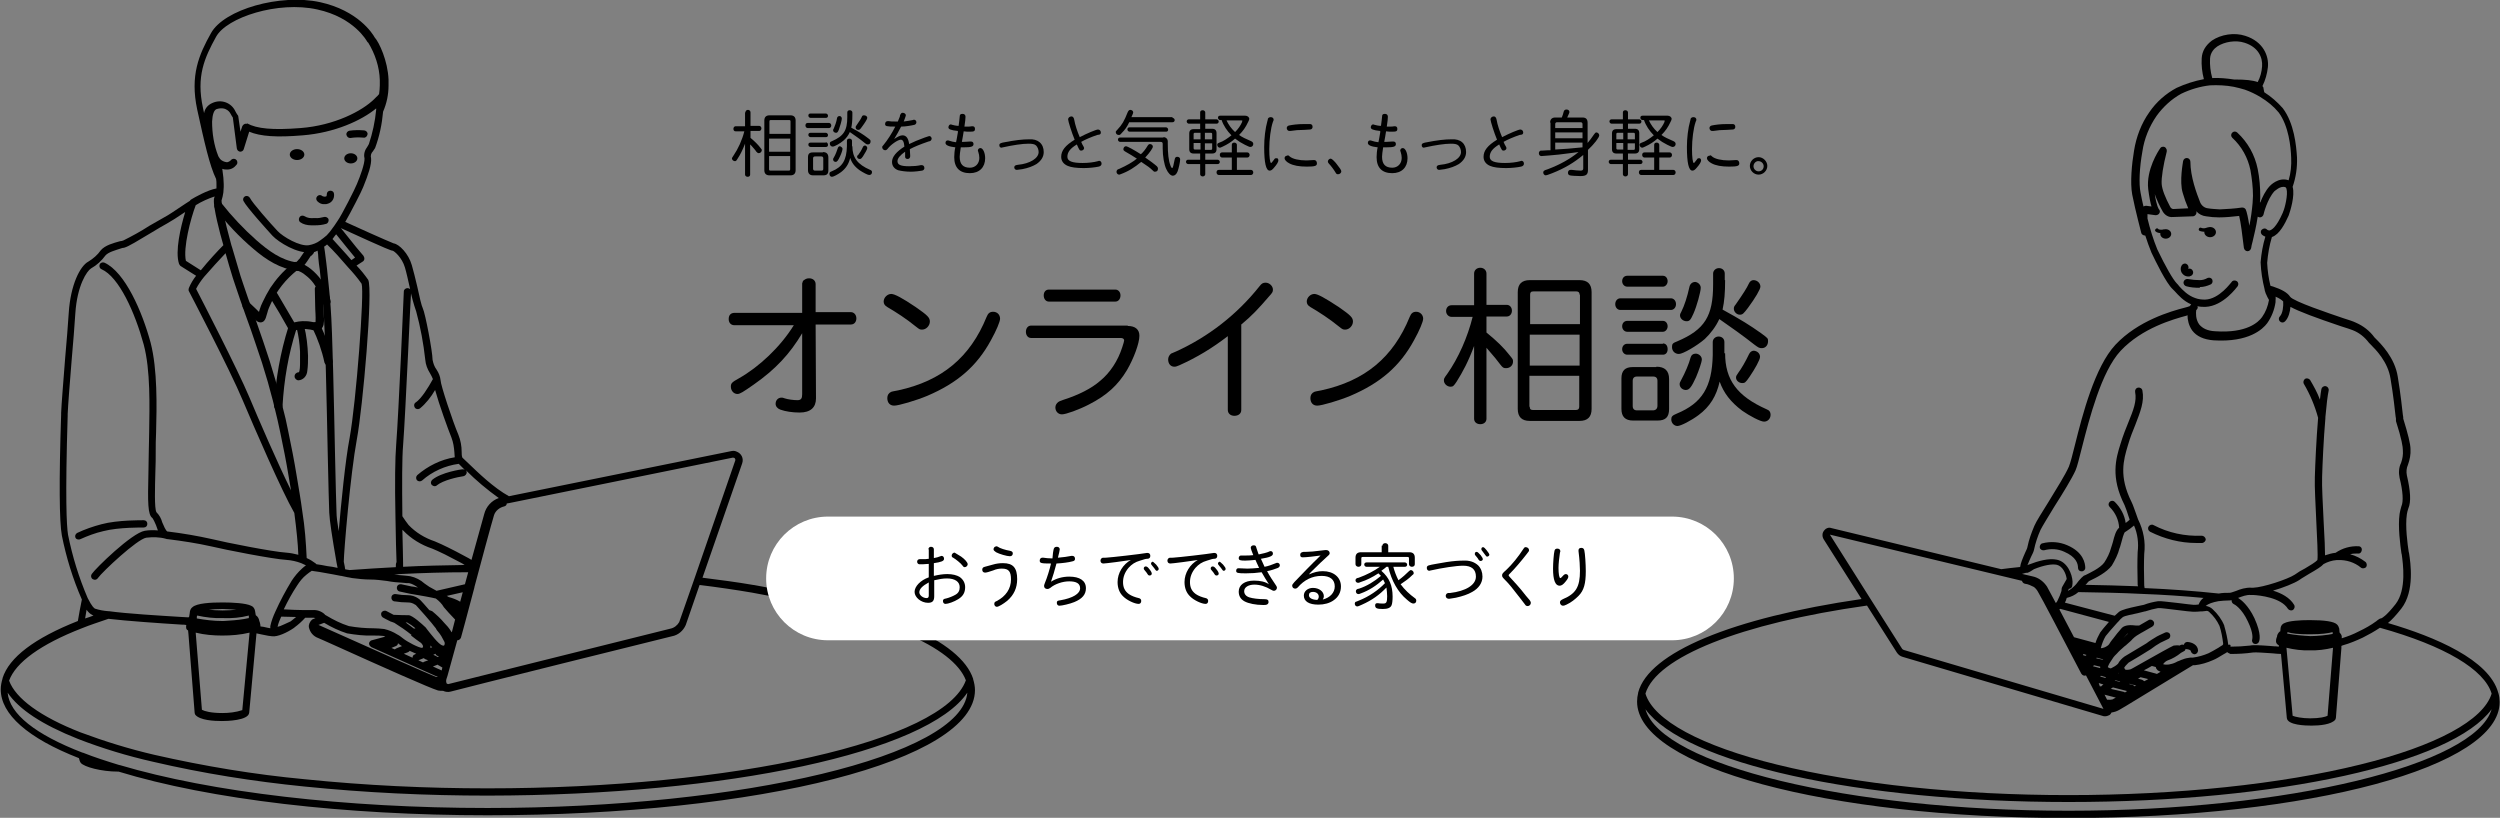 <?xml version="1.0" encoding="utf-8"?>
<!-- Generator: Adobe Illustrator 24.1.2, SVG Export Plug-In . SVG Version: 6.00 Build 0)  -->
<svg version="1.1" id="レイヤー_1" xmlns="http://www.w3.org/2000/svg" xmlns:xlink="http://www.w3.org/1999/xlink" x="0px"
	 y="0px" viewBox="0 0 687.2 224.8" style="enable-background:new 0 0 687.2 224.8;" xml:space="preserve">
<rect x="0" y="0" width="687.2" height="224.8" fill="#808080" stroke="none"/>
<style type="text/css">
	.st0{enable-background:new    ;}
	.st1{fill:#FFFFFF;}
</style>
<g class="st0">
	<path d="M220.5,78.1V78v-0.1c0.2-0.7,0.2-0.7,0.5-0.9c0.4-0.3,0.8-0.5,1.4-0.5c1.1,0,1.8,0.7,1.8,1.6v7.7h9.7
		c0.8,0,1.5,0.7,1.5,1.7s-0.6,1.7-1.5,1.7h-9.7l0.1,20.3c0,2.5-1.5,3.9-4.5,3.9c-2,0-3.9-0.3-5.3-0.8c-0.8-0.3-1.3-0.9-1.3-1.6
		c0-1,0.7-1.7,1.6-1.7c0.3,0,0.4,0,0.9,0.2c0.9,0.3,2.5,0.5,3.5,0.5s1.3-0.5,1.3-1.6V91.6c-3.4,5.7-7.3,9.9-13.3,14.1
		c-3,2.1-3.8,2.6-4.5,2.6c-1,0-1.8-0.9-1.8-2c0-0.9,0.2-1.2,2.2-2.3c5.5-3.1,11.4-8.6,15.1-14.6h-16.3c-1,0-1.6-0.7-1.6-1.7
		c0-1.1,0.6-1.7,1.6-1.7h18.6V78.1z"/>
	<path d="M251.7,84.4c3.3,2.3,3.9,2.9,3.9,4s-1,2.2-2.1,2.2c-0.6,0-0.7,0-1.7-0.8c-2.7-2.2-5.5-4-7.9-5.4c-0.7-0.4-1-0.9-1-1.5
		c0-1.1,1-2.1,2.1-2.1C245.9,80.8,248,81.9,251.7,84.4z M274.9,87.6c0,0.8-1,3.2-2.5,5.9c-3.9,7.2-9.3,11.8-17.5,15.3
		c-3.1,1.3-7.9,2.7-9.1,2.7c-1.2,0-1.9-0.8-1.9-2.1c0-0.8,0.4-1.4,1.1-1.7c0.3-0.1,0.3-0.1,1.9-0.4c12-2.6,19.8-9.1,24.3-20.2
		c0.4-1,0.9-1.4,1.8-1.4C274.1,85.7,274.9,86.5,274.9,87.6z"/>
	<path d="M310,89.6c2.1,0,3.2,1,3.2,2.7c0,2.1-1.6,6.3-3.4,9.4c-2.5,4.2-5.6,7-10.5,9.5c-2.7,1.4-6.3,2.7-7.4,2.7
		c-1,0-1.8-0.8-1.8-1.9c0-0.6,0.3-1.1,0.8-1.5c0.3-0.2,0.3-0.2,1.4-0.6c4.1-1.3,7.7-3.1,10.1-5.2c2.7-2.2,4.9-5.5,6.1-9.3
		c0.3-0.9,0.5-1.6,0.5-1.8c0-0.5-0.4-0.7-1-0.7h-24.6c-0.8,0-1.4-0.7-1.4-1.7s0.6-1.7,1.4-1.7H310V89.6z M306.6,79.6
		c0.8,0,1.4,0.7,1.4,1.6c0,1-0.6,1.7-1.4,1.7h-18.3c-0.8,0-1.4-0.7-1.4-1.7s0.6-1.6,1.4-1.6H306.6z"/>
	<path d="M341.2,112.7c0,1-0.8,1.6-1.9,1.6s-1.8-0.7-1.8-1.6V92.4c-4.3,3.3-8.4,5.8-13.3,8c-0.7,0.3-1,0.4-1.4,0.4
		c-1,0-1.7-0.8-1.7-2c0-0.6,0.3-1.2,0.8-1.6c0.2-0.1,0.2-0.1,1.4-0.6c8.8-4,16.7-10.1,22.9-17.9c0.6-0.8,1-1,1.7-1c1,0,2,0.9,2,1.9
		c0,0.6-0.1,0.8-1,1.8c-3.1,3.6-4.8,5.4-7.7,7.8V112.7z"/>
	<path d="M368,84.4c3.3,2.3,3.9,2.9,3.9,4s-1,2.2-2.1,2.2c-0.6,0-0.7,0-1.7-0.8c-2.7-2.2-5.5-4-7.9-5.4c-0.7-0.4-1-0.9-1-1.5
		c0-1.1,1-2.1,2.1-2.1C362.2,80.8,364.2,81.9,368,84.4z M391.2,87.6c0,0.8-1,3.2-2.5,5.9c-3.9,7.2-9.3,11.8-17.5,15.3
		c-3.1,1.3-7.9,2.7-9.1,2.7s-1.9-0.8-1.9-2.1c0-0.8,0.4-1.4,1.1-1.7c0.3-0.1,0.3-0.1,1.9-0.4c12-2.6,19.8-9.1,24.3-20.2
		c0.4-1,0.9-1.4,1.8-1.4C390.3,85.7,391.2,86.5,391.2,87.6z"/>
	<path d="M405.2,75.2c0-0.9,0.7-1.6,1.7-1.6s1.7,0.7,1.7,1.6v8.6h5.6c0.8,0,1.4,0.7,1.4,1.6S415,87,414.2,87h-5.6v4.4
		c2.8,2.3,4.7,4.1,6.4,6.3c0.9,1.1,0.9,1.1,0.9,1.7c0,1-0.8,1.8-1.9,1.8c-0.7,0-0.9-0.1-1.6-1c-0.8-1.1-1.8-2.3-3.2-3.9l-0.6-0.7
		v19.5c0,0.9-0.7,1.5-1.7,1.5s-1.7-0.6-1.7-1.5v-20c-1.6,4.3-3.1,7.1-4.8,9.8c-0.8,1.2-1,1.4-1.7,1.4c-0.9,0-1.8-0.8-1.8-1.7
		c0-0.5,0-0.6,0.9-1.8c3.1-4.4,5.6-10.1,7-15.7H399c-0.8,0-1.5-0.7-1.5-1.6s0.6-1.6,1.5-1.6h6.2V75.2z M434.2,77
		c2.2,0,3.3,1.1,3.3,3.3v32.1c0,2.2-1.1,3.3-3.3,3.3h-13.7c-2.2,0-3.3-1.1-3.3-3.3V80.3c0-2.2,1.1-3.3,3.3-3.3H434.2z M434.2,81
		c0-0.6-0.3-0.9-0.9-0.9h-11.8c-0.7,0-0.9,0.3-0.9,0.9v8.1h13.7V81H434.2z M420.5,100.5h13.7V92h-13.7V100.5z M420.5,111.8
		c0,0.7,0.3,0.9,0.9,0.9h11.8c0.6,0,0.9-0.3,0.9-0.9v-8.5h-13.7v8.5H420.5z"/>
	<path d="M459.3,82c0.8,0,1.4,0.7,1.4,1.6s-0.6,1.6-1.4,1.6h-13.9c-0.8,0-1.4-0.7-1.4-1.6s0.6-1.6,1.4-1.6H459.3z M455.3,100.8
		c2.3,0,3.5,1.1,3.5,3.4v8.2c0,2.3-1,3.2-3.2,3.2h-6.7c-2.2,0-3.2-1.1-3.2-3.2V104c0-2.1,1-3.1,3.1-3.1h6.5V100.8z M457.1,75.8
		c0.8,0,1.3,0.7,1.3,1.5s-0.6,1.5-1.3,1.5h-9.8c-0.8,0-1.4-0.7-1.4-1.5c0-0.9,0.6-1.5,1.4-1.5H457.1z M457.1,88.2
		c0.8,0,1.3,0.7,1.3,1.5s-0.6,1.5-1.3,1.5h-9.8c-0.8,0-1.4-0.7-1.4-1.5c0-0.9,0.6-1.5,1.4-1.5H457.1z M457.1,94.4
		c0.8,0,1.3,0.6,1.3,1.6c0,0.9-0.5,1.5-1.3,1.5h-9.8c-0.8,0-1.4-0.7-1.4-1.5c0-0.9,0.6-1.5,1.4-1.5h9.8V94.4z M448.8,111.6
		c0,0.8,0.4,1.2,1.2,1.2h4.3c0.8,0,1.3-0.4,1.3-1.3v-6.8c0-0.8-0.4-1.2-1.2-1.2H450c-0.8,0-1.2,0.4-1.2,1.2V111.6z M474.2,97.1
		c0,7.3,3.3,11.8,11.4,15.4c0.8,0.3,1.1,0.8,1.1,1.5c0,1.1-0.8,1.9-1.8,1.9s-4-1.6-6-3c-3.2-2.4-5.1-4.9-6.2-8
		c-0.9,4-2.7,6.9-5.8,9.2c-2,1.5-4.9,3-5.8,3s-1.7-0.8-1.7-1.8c0-0.8,0.3-1.1,1.5-1.6c7-2.9,9.7-7.3,9.9-16.1V94
		c0-0.8,0.7-1.5,1.6-1.5s1.6,0.6,1.6,1.5v3.1H474.2z M474.2,77c0,3.5-0.2,5.8-0.7,8.1c5.1,2.8,7.5,4.3,10.6,6.5
		C486,93,486,93,486,93.8c0,1.1-0.7,1.9-1.7,1.9c-0.7,0-0.9-0.1-2.1-1c-2.9-2.3-6.7-5-9.6-7c-0.9,2-2.4,4-4,5.5
		c-2.2,1.9-6,4.1-7.1,4.1s-1.9-0.8-1.9-1.9c0-0.9,0.2-1.1,1.5-1.6c7.5-3.2,9.8-6.9,9.8-15.6v-3c0-0.8,0.7-1.5,1.6-1.5
		s1.6,0.6,1.6,1.5V77H474.2z M467.8,98.8c0,0.7-0.8,3-1.6,4.9c-1.2,2.6-1.8,3.5-2.8,3.5c-0.9,0-1.7-0.7-1.7-1.6
		c0-0.3,0.1-0.6,0.4-1.1c1.1-2,2.2-4.6,2.6-6.2c0.2-0.7,0.7-1.1,1.5-1.1C467.1,97.3,467.8,98,467.8,98.8z M467.5,79.1
		c0,1.1-1.1,5.1-2,7.1c-0.8,1.8-1.1,2.1-1.9,2.1c-1,0-1.8-0.8-1.8-1.6c0-0.3,0.1-0.6,0.4-1.1c0.8-1.6,1.6-4,2.2-6.8
		c0.2-0.8,0.8-1.3,1.6-1.3C466.8,77.6,467.5,78.3,467.5,79.1z M483.9,78.8c0,0.7-1.4,3.1-3.4,5.8c-1.3,1.7-1.5,1.9-2.3,1.9
		s-1.6-0.8-1.6-1.6c0-0.4,0-0.6,0.5-1.2c2.1-3,3.1-4.6,3.6-5.7c0.3-0.7,0.8-1,1.3-1C483,77,483.9,77.8,483.9,78.8z M483.8,98.1
		c0,0.8-1.4,3.3-2.9,5.5c-1.1,1.6-1.3,1.7-2,1.7c-0.9,0-1.7-0.7-1.7-1.5c0-0.4,0.1-0.6,0.6-1.3c0.9-1.2,2-3.1,3-5.2
		c0.3-0.6,0.8-0.9,1.3-0.9C483.1,96.5,483.8,97.2,483.8,98.1z"/>
</g>
<g class="st0">
	<path d="M204.9,30.9c0-0.4,0.3-0.7,0.7-0.7s0.7,0.3,0.7,0.7v3.7h2.4c0.3,0,0.6,0.3,0.6,0.7S209,36,208.7,36h-2.4v1.9
		c1.2,1,2,1.8,2.7,2.7c0.4,0.5,0.4,0.5,0.4,0.7c0,0.4-0.4,0.8-0.8,0.8c-0.3,0-0.4-0.1-0.7-0.4c-0.3-0.5-0.8-1-1.4-1.7l-0.3-0.3V48
		c0,0.4-0.3,0.6-0.7,0.6s-0.7-0.3-0.7-0.6v-8.5c-0.7,1.8-1.3,3-2.1,4.2c-0.3,0.5-0.4,0.6-0.7,0.6c-0.4,0-0.8-0.4-0.8-0.7
		c0-0.2,0-0.2,0.4-0.8c1.3-1.9,2.4-4.3,3-6.7h-2.4c-0.4,0-0.6-0.3-0.6-0.7s0.3-0.7,0.6-0.7h2.6v-3.8H204.9z M217.3,31.7
		c0.9,0,1.4,0.5,1.4,1.4v13.7c0,0.9-0.5,1.4-1.4,1.4h-5.8c-0.9,0-1.4-0.5-1.4-1.4V33.1c0-0.9,0.5-1.4,1.4-1.4
		C211.5,31.7,217.3,31.7,217.3,31.7z M217.3,33.4c0-0.3-0.1-0.4-0.4-0.4h-5c-0.3,0-0.4,0.1-0.4,0.4v3.4h5.8L217.3,33.4L217.3,33.4z
		 M211.4,41.7h5.8v-3.6h-5.8V41.7z M211.4,46.5c0,0.3,0.1,0.4,0.4,0.4h5c0.3,0,0.4-0.1,0.4-0.4v-3.6h-5.8L211.4,46.5L211.4,46.5z"/>
	<path d="M227.9,33.8c0.3,0,0.6,0.3,0.6,0.7s-0.3,0.7-0.6,0.7H222c-0.3,0-0.6-0.3-0.6-0.7s0.2-0.7,0.6-0.7H227.9z M226.2,41.8
		c1,0,1.5,0.5,1.5,1.5v3.5c0,1-0.4,1.4-1.4,1.4h-2.8c-0.9,0-1.4-0.5-1.4-1.4v-3.6c0-0.9,0.4-1.3,1.3-1.3h2.8V41.8z M227,31.2
		c0.3,0,0.6,0.3,0.6,0.6c0,0.4-0.2,0.6-0.6,0.6h-4.2c-0.3,0-0.6-0.3-0.6-0.6c0-0.4,0.2-0.6,0.6-0.6H227z M227,36.5
		c0.3,0,0.6,0.3,0.6,0.6c0,0.4-0.2,0.6-0.6,0.6h-4.2c-0.3,0-0.6-0.3-0.6-0.6c0-0.4,0.2-0.6,0.6-0.6H227z M227,39.1
		c0.3,0,0.6,0.3,0.6,0.7s-0.2,0.6-0.6,0.6h-4.2c-0.3,0-0.6-0.3-0.6-0.6c0-0.4,0.2-0.6,0.6-0.6h4.2V39.1z M223.5,46.4
		c0,0.3,0.2,0.5,0.5,0.5h1.8c0.4,0,0.5-0.2,0.5-0.5v-2.9c0-0.3-0.2-0.5-0.5-0.5H224c-0.3,0-0.5,0.2-0.5,0.5V46.4z M234.3,40.2
		c0,3.1,1.4,5,4.9,6.5c0.3,0.1,0.5,0.3,0.5,0.6c0,0.5-0.3,0.8-0.8,0.8c-0.4,0-1.7-0.7-2.6-1.3c-1.4-1-2.2-2.1-2.6-3.4
		c-0.4,1.7-1.2,2.9-2.5,3.9c-0.8,0.6-2.1,1.3-2.5,1.3s-0.7-0.3-0.7-0.8c0-0.4,0.1-0.5,0.6-0.7c3-1.2,4.1-3.1,4.2-6.9v-1.5
		c0-0.4,0.3-0.6,0.7-0.6s0.7,0.3,0.7,0.6v1.5H234.3z M234.3,31.7c0,1.5-0.1,2.5-0.3,3.4c2.2,1.2,3.2,1.8,4.5,2.8
		c0.8,0.6,0.8,0.6,0.8,1c0,0.5-0.3,0.8-0.7,0.8c-0.3,0-0.4,0-0.9-0.4c-1.2-1-2.8-2.1-4.1-3c-0.4,0.9-1,1.7-1.7,2.3
		c-0.9,0.8-2.5,1.7-3,1.7s-0.8-0.4-0.8-0.8c0-0.4,0.1-0.5,0.6-0.7c3.2-1.4,4.2-2.9,4.2-6.6v-1.3c0-0.4,0.3-0.6,0.7-0.6
		s0.7,0.3,0.7,0.6V31.7z M231.6,40.9c0,0.3-0.3,1.3-0.7,2.1c-0.5,1.1-0.8,1.5-1.2,1.5s-0.7-0.3-0.7-0.7c0-0.1,0-0.2,0.2-0.5
		c0.5-0.8,0.9-2,1.1-2.6c0.1-0.3,0.3-0.5,0.6-0.5C231.2,40.3,231.6,40.6,231.6,40.9z M231.4,32.6c0,0.5-0.5,2.2-0.8,3
		s-0.5,0.9-0.8,0.9c-0.4,0-0.8-0.3-0.8-0.7c0-0.1,0-0.2,0.2-0.5c0.3-0.7,0.7-1.7,0.9-2.9c0.1-0.3,0.3-0.5,0.7-0.5
		C231.1,31.9,231.4,32.2,231.4,32.6z M238.4,32.4c0,0.3-0.6,1.3-1.5,2.5c-0.5,0.7-0.6,0.8-1,0.8s-0.7-0.3-0.7-0.7
		c0-0.2,0-0.2,0.2-0.5c0.9-1.3,1.3-1.9,1.5-2.4c0.1-0.3,0.3-0.4,0.6-0.4C238,31.7,238.4,32,238.4,32.4z M238.4,40.7
		c0,0.3-0.6,1.4-1.2,2.3c-0.5,0.7-0.6,0.7-0.9,0.7c-0.4,0-0.7-0.3-0.7-0.6c0-0.2,0-0.3,0.3-0.5c0.4-0.5,0.9-1.3,1.3-2.2
		c0.1-0.2,0.3-0.4,0.6-0.4C238,40,238.4,40.3,238.4,40.7z"/>
	<path d="M246.8,33.4c0.1-0.3,0.3-0.7,0.4-1c0.1-0.2,0.2-0.4,0.2-0.7c0.2-0.5,0.4-0.7,0.7-0.7c0.5,0,0.9,0.3,0.9,0.7
		c0,0.2-0.1,0.3-0.5,1.5l-0.1,0.2c1-0.1,1.9-0.3,2.5-0.4c0.1,0,0.2-0.1,0.3-0.1c0.4,0,0.7,0.3,0.7,0.7c0,0.3-0.2,0.6-0.5,0.7
		c-0.8,0.2-2.5,0.5-3.7,0.5c-0.6,1.2-1.3,2.4-1.9,3.4c1.1-0.7,1.7-1,2.3-1c1,0,1.6,0.8,1.8,2.4c1.7-0.8,1.9-0.9,4.3-1.8
		c1.2-0.4,1.2-0.4,1.3-0.4c0.3,0,0.6,0.4,0.6,0.7c0,0.2-0.1,0.4-0.3,0.6c-0.1,0.1-0.2,0.1-0.6,0.2c-2.3,0.8-3.8,1.4-5.1,2.1v0.1
		c0.1,1.4,0.1,1.5,0.1,1.8c0,0.5-0.3,0.8-0.7,0.8s-0.7-0.2-0.7-0.6c0-0.1,0-0.1,0-0.9c0-0.1,0-0.2,0-0.5c-1.3,0.9-2.1,1.8-2.1,2.6
		c0,1,0.9,1.4,3.2,1.4c1.2,0,2.3-0.1,3.2-0.3c0.1,0,0.2,0,0.3,0c0.4,0,0.7,0.3,0.7,0.8c0,0.3-0.2,0.6-0.6,0.7
		c-0.5,0.1-2.1,0.3-3.1,0.3c-1.4,0-2.7-0.2-3.5-0.4c-1.1-0.4-1.7-1.2-1.7-2.3c0-1.4,1.2-2.8,3.4-4.2c-0.1-1.3-0.4-1.9-1-1.9
		c-0.8,0-2.8,1.4-3.6,2.5c-0.2,0.3-0.5,0.4-0.7,0.4c-0.4,0-0.8-0.4-0.8-0.8c0-0.2,0-0.3,0.4-0.7c1-1.2,2.3-3.2,3.2-5
		c-2.4,0-2.8-0.1-2.8-0.7c0-0.5,0.3-0.8,0.7-0.8c0.1,0,0.1,0,0.3,0c0.5,0.1,1,0.1,1.6,0.1c0.2,0,0.4,0,0.8,0L246.8,33.4z"/>
	<path d="M263.3,36c-2-0.2-2.6-0.5-2.6-1c0-0.4,0.3-0.8,0.6-0.8c0.1,0,0.2,0,0.4,0.1c0.3,0.1,1.2,0.3,1.8,0.3
		c0.2-1.2,0.2-1.8,0.3-2.5c0-0.6,0.2-0.8,0.8-0.8c0.5,0,0.8,0.3,0.8,0.8c0,0.3-0.1,1.6-0.3,2.7c0.4,0,0.6,0,0.8,0
		c0.5,0,0.8,0,1.3-0.1h0.1c0.4,0,0.7,0.2,0.7,0.7c0,0.7-0.3,0.8-1.5,0.8c-0.4,0-1,0-1.6-0.1c-0.2,1-0.3,2.1-0.5,2.9h0.2h0.2
		c0.7,0,1.3-0.1,1.8-0.1c0.2,0,0.2,0,0.3,0c0.5,0,0.7,0.3,0.7,0.7c0,0.7-0.6,0.9-2.7,0.9c-0.2,0-0.5,0-0.8,0
		c-0.2,1.2-0.3,2.2-0.3,2.6c0,2,0.9,3,2.8,3c1.5,0,2.6-1.1,2.6-2.7c0-0.5-0.1-1.1-0.3-1.7c-0.1-0.2-0.1-0.2-0.1-0.3
		c0-0.4,0.3-0.7,0.7-0.7c0.7,0,1.3,1.3,1.3,2.8c0,2.5-1.6,4.1-4.2,4.1c-2.8,0-4.3-1.5-4.3-4.4c0-0.7,0.1-2,0.3-2.7
		c-1.8-0.2-2.7-0.6-2.7-1.2c0-0.4,0.2-0.7,0.6-0.7c0.1,0,0.3,0,0.5,0.1c0.5,0.2,1.1,0.3,1.8,0.4c0.1-0.5,0.2-0.8,0.5-2.7L263.3,36z"
		/>
	<path d="M286.9,41.8c0,1.3-0.7,2.4-2,3.3c-1,0.6-2.3,1.1-3.9,1.4c-0.6,0.1-1.3,0.2-1.5,0.2c-0.4,0-0.7-0.3-0.7-0.7
		c0-0.3,0.2-0.5,0.5-0.6c0.1,0,0.1,0,0.5-0.1c3.3-0.3,5.7-1.8,5.7-3.5c0-0.7-0.3-1.4-0.7-1.8c-0.4-0.4-1.1-0.5-2.1-0.5
		c-1.7,0-4.3,0.4-7,1c-0.2,0-0.3,0.1-0.4,0.1c-0.4,0-0.6-0.3-0.6-0.7s0.2-0.5,0.9-0.7c3.5-0.7,5.6-0.9,7.2-0.9
		C285.3,38.1,286.9,39.5,286.9,41.8z"/>
	<path d="M301.6,37.1c-1.5,0.5-3.4,1.3-4.4,1.9c0.2,0.5,0.5,1.1,0.6,1.2c0.1,0.2,0.2,0.4,0.2,0.5c0,0.4-0.4,0.7-0.8,0.7
		s-0.5-0.1-1.2-1.7c-1.8,1.1-2.6,2.1-2.6,3.4c0,1.2,1.3,1.7,4.2,1.7c1.6,0,3.1-0.2,4.2-0.5c0.1,0,0.2-0.1,0.3-0.1
		c0.4,0,0.7,0.3,0.7,0.8c0,0.4-0.3,0.7-0.8,0.8c-0.9,0.2-2.6,0.4-4.1,0.4c-2,0-3.5-0.2-4.4-0.6c-1.2-0.5-1.8-1.4-1.8-2.5
		c0-1.7,1.1-3.1,3.7-4.7c-0.8-1.9-1.8-5.1-1.8-5.6c0-0.4,0.4-0.8,0.9-0.8c0.2,0,0.5,0.1,0.6,0.4c0.1,0.1,0.1,0.2,0.2,0.6
		c0.2,1.2,0.8,3.1,1.5,4.7c1.9-1,4.5-2.1,5-2.1c0.4,0,0.8,0.3,0.8,0.8c0,0.3-0.1,0.5-0.4,0.6L301.6,37.1z"/>
	<path d="M322.3,32.4c0.3,0,0.6,0.3,0.6,0.6s-0.2,0.6-0.6,0.6h-11.9c-0.6,1.3-1.2,2.1-2,2.9c-0.5,0.6-0.6,0.6-0.9,0.6
		c-0.4,0-0.8-0.3-0.8-0.8c0-0.2,0.1-0.3,0.4-0.6c1.4-1.5,1.9-2.4,2.9-4.9c0.2-0.4,0.4-0.6,0.7-0.6c0.4,0,0.8,0.3,0.8,0.7
		c0,0.2-0.1,0.4-0.5,1.3h11.3V32.4z M315.5,40c0.2-0.3,0.4-0.4,0.6-0.4c0.4,0,0.8,0.3,0.8,0.7s-0.8,1.6-2.1,3
		c1.3,0.9,2.1,1.5,2.6,1.9c0.2,0.2,0.4,0.3,0.6,0.5s0.3,0.4,0.3,0.7c0,0.5-0.3,0.8-0.8,0.8c-0.3,0-0.3,0-0.7-0.4
		c-0.6-0.6-1.4-1.2-3.1-2.3c-1.8,1.5-3.5,2.6-5.7,3.4c-0.2,0.1-0.3,0.1-0.4,0.1c-0.4,0-0.7-0.4-0.7-0.8c0-0.2,0.1-0.4,0.3-0.6
		c0.1,0,0.1-0.1,0.5-0.2c2-0.9,3.6-1.8,4.8-2.8c-1.4-0.9-2.1-1.3-3.3-2c-0.3-0.2-0.4-0.3-0.4-0.6c0-0.4,0.3-0.8,0.7-0.8
		c0.4,0,2.2,1,4.1,2.2C314.3,41.8,314.9,41,315.5,40z M319.8,37.7c0.7,0,1.2,0.5,1.2,1.2v0.6c0,2.7,0.2,4.6,0.7,5.9
		c0.2,0.6,0.4,0.8,0.5,0.8c0.2,0,0.4-0.8,0.7-2.4c0.1-0.5,0.3-0.7,0.7-0.7c0.5,0,0.8,0.3,0.8,0.7c0,0.7-0.4,2.5-0.7,3.3
		c-0.3,0.8-0.8,1.2-1.3,1.2c-0.6,0-1.3-0.7-1.8-1.8c-0.6-1.2-1-3.6-1-5.7v-1.2c0-0.4-0.1-0.6-0.6-0.6h-11.1c-0.3,0-0.6-0.3-0.6-0.6
		s0.2-0.6,0.6-0.6h11.9V37.7z M320.5,35c0.3,0,0.6,0.3,0.6,0.6c0,0.4-0.2,0.6-0.6,0.6h-10c-0.3,0-0.6-0.3-0.6-0.6
		c0-0.4,0.2-0.6,0.6-0.6H320.5z"/>
	<path d="M329.9,30.9c0-0.4,0.3-0.6,0.7-0.6c0.4,0,0.7,0.3,0.7,0.6v1.9h3.1c0.3,0,0.6,0.3,0.6,0.6s-0.2,0.6-0.6,0.6h-3.1v1.4h1.9
		c0.8,0,1.2,0.4,1.2,1.2V41c0,0.8-0.4,1.2-1.2,1.2h-1.9v1.7h3.4c0.3,0,0.6,0.3,0.6,0.6s-0.2,0.6-0.6,0.6h-3.4v2.8
		c0,0.3-0.3,0.6-0.7,0.6c-0.4,0-0.7-0.3-0.7-0.6v-2.8h-3.3c-0.3,0-0.6-0.3-0.6-0.6s0.2-0.6,0.6-0.6h3.3v-1.7h-1.8
		c-0.8,0-1.2-0.4-1.2-1.2v-4.3c0-0.8,0.4-1.2,1.2-1.2h1.8V34h-3.1c-0.3,0-0.6-0.3-0.6-0.6s0.2-0.6,0.6-0.6h3.1V30.9z M328.5,36.5
		c-0.3,0-0.4,0.1-0.4,0.4v1.4h1.9v-1.8C330,36.5,328.5,36.5,328.5,36.5z M328.1,40.7c0,0.3,0.1,0.4,0.4,0.4h1.5v-1.8h-1.9V40.7z
		 M331.2,38.3h2v-1.4c0-0.3-0.1-0.4-0.4-0.4h-1.6V38.3z M331.2,41.2h1.6c0.3,0,0.4-0.1,0.4-0.4v-1.4h-2V41.2z M338.6,39.8
		c0-0.4,0.3-0.6,0.7-0.6s0.7,0.3,0.7,0.6v2.1h2.9c0.3,0,0.6,0.3,0.6,0.7s-0.3,0.7-0.6,0.7H340v3.4h3.9c0.3,0,0.6,0.3,0.6,0.7
		s-0.3,0.7-0.6,0.7H335c-0.3,0-0.6-0.3-0.6-0.7s0.2-0.7,0.6-0.7h3.6v-3.4h-2.7c-0.3,0-0.6-0.3-0.6-0.7s0.2-0.7,0.6-0.7h2.7V39.8z
		 M335.4,33c-0.3,0-0.6-0.3-0.6-0.6c0-0.4,0.2-0.6,0.6-0.6h6.9c0.6,0,1.1,0.4,1.1,0.9c0,0.2-0.1,0.4-0.3,0.8
		c-0.7,1.5-1.4,2.5-2.5,3.6c0.8,0.6,1.9,1.1,3.3,1.7c0.4,0.2,0.6,0.4,0.6,0.8c0,0.4-0.3,0.8-0.8,0.8c-0.2,0-0.5-0.1-1.5-0.6
		s-1.8-1-2.7-1.7c-1,0.9-2.1,1.6-3.4,2.2c-0.6,0.3-0.7,0.3-0.8,0.3c-0.4,0-0.7-0.4-0.7-0.8c0-0.3,0.1-0.4,0.6-0.6
		c1-0.3,2.3-1.2,3.3-2c-1.2-1.2-2.2-2.7-2.7-4.2H335.4z M337.1,33c0.6,1.3,1.4,2.4,2.4,3.3c0.9-0.9,1.5-1.8,1.9-2.7
		c0.1-0.3,0.1-0.4,0.1-0.4c0-0.1-0.1-0.1-0.3-0.1h-4.1V33z"/>
	<path d="M351.4,44.1c0,0.4-0.4,1.1-1.2,2c-0.5,0.6-0.8,0.8-1.2,0.8c-1,0-1.5-2.1-1.5-6.5c0-2.3,0.3-5.1,0.9-7.2
		c0.1-0.2,0.1-0.4,0.1-0.5c0.1-0.3,0.4-0.5,0.8-0.5c0.5,0,0.8,0.3,0.8,0.7c0,0.1,0,0.2-0.2,0.6c-0.6,1.7-1,4.8-1,7.5
		c0,2.2,0.2,3.8,0.5,3.8c0.1,0,0.2-0.1,0.8-0.9c0.2-0.4,0.4-0.4,0.6-0.4C351.2,43.4,351.4,43.7,351.4,44.1z M354.5,43
		c0.8,0.7,2.6,1.1,4.6,1.1c0.7,0,1.4-0.1,1.9-0.1c0.2,0,0.2,0,0.3,0c0.4,0,0.7,0.4,0.7,0.9c0,0.7-0.5,0.9-2.8,0.9
		c-2.1,0-3.7-0.3-4.8-0.9c-0.8-0.4-1.3-1-1.3-1.4s0.3-0.7,0.7-0.7C354,42.6,354.2,42.7,354.5,43z M358.5,35.7
		c-1.4,0-2.6,0.1-3.8,0.3c-0.2,0-0.2,0-0.3,0c-0.4,0-0.7-0.4-0.7-0.8c0-0.3,0.2-0.6,0.6-0.7c1-0.2,2.3-0.4,4.3-0.4
		c0.6,0,1.5,0,1.6,0c0.4,0.1,0.6,0.3,0.6,0.8c0,0.4-0.3,0.7-0.7,0.7L358.5,35.7z"/>
	<path d="M367.2,44.8c1,1.3,1.5,1.9,1.5,2.3c0,0.4-0.4,0.8-0.9,0.8c-0.3,0-0.5-0.1-0.7-0.5c-0.4-0.7-1.3-1.9-1.8-2.4
		c-0.2-0.2-0.3-0.4-0.3-0.6c0-0.4,0.4-0.8,0.8-0.8C366.1,43.7,366.4,43.9,367.2,44.8z"/>
	<path d="M379.4,36c-2-0.2-2.6-0.5-2.6-1c0-0.4,0.3-0.8,0.6-0.8c0.1,0,0.2,0,0.4,0.1c0.3,0.1,1.2,0.3,1.8,0.3
		c0.2-1.2,0.2-1.8,0.3-2.5c0-0.6,0.2-0.8,0.8-0.8c0.5,0,0.8,0.3,0.8,0.8c0,0.3-0.1,1.6-0.3,2.7c0.4,0,0.6,0,0.8,0
		c0.5,0,0.8,0,1.3-0.1h0.1c0.4,0,0.7,0.2,0.7,0.7c0,0.7-0.3,0.8-1.5,0.8c-0.4,0-1,0-1.6-0.1c-0.2,1-0.3,2.1-0.5,2.9h0.2h0.2
		c0.7,0,1.3-0.1,1.8-0.1c0.2,0,0.2,0,0.3,0c0.5,0,0.7,0.3,0.7,0.7c0,0.7-0.6,0.9-2.7,0.9c-0.2,0-0.5,0-0.8,0
		c-0.2,1.2-0.3,2.2-0.3,2.6c0,2,0.9,3,2.8,3c1.5,0,2.6-1.1,2.6-2.7c0-0.5-0.1-1.1-0.3-1.7c-0.1-0.2-0.1-0.2-0.1-0.3
		c0-0.4,0.3-0.7,0.7-0.7c0.7,0,1.3,1.3,1.3,2.8c0,2.5-1.6,4.1-4.2,4.1c-2.8,0-4.3-1.5-4.3-4.4c0-0.7,0.1-2,0.3-2.7
		c-1.8-0.2-2.7-0.6-2.7-1.2c0-0.4,0.2-0.7,0.6-0.7c0.1,0,0.3,0,0.5,0.1c0.5,0.2,1.1,0.3,1.8,0.4c0.1-0.5,0.2-0.8,0.5-2.7L379.4,36z"
		/>
	<path d="M403,41.8c0,1.3-0.7,2.4-2,3.3c-1,0.6-2.3,1.1-3.9,1.4c-0.6,0.1-1.3,0.2-1.5,0.2c-0.4,0-0.7-0.3-0.7-0.7
		c0-0.3,0.2-0.5,0.5-0.6c0.1,0,0.1,0,0.5-0.1c3.3-0.3,5.7-1.8,5.7-3.5c0-0.7-0.3-1.4-0.7-1.8c-0.4-0.4-1.1-0.5-2.1-0.5
		c-1.7,0-4.3,0.4-7,1c-0.2,0-0.3,0.1-0.4,0.1c-0.4,0-0.6-0.3-0.6-0.7s0.2-0.5,0.9-0.7c3.5-0.7,5.6-0.9,7.2-0.9
		C401.5,38.1,403,39.5,403,41.8z"/>
	<path d="M417.7,37.1c-1.5,0.5-3.4,1.3-4.4,1.9c0.2,0.5,0.5,1.1,0.6,1.2c0.1,0.2,0.2,0.4,0.2,0.5c0,0.4-0.4,0.7-0.8,0.7
		s-0.5-0.1-1.2-1.7c-1.8,1.1-2.6,2.1-2.6,3.4c0,1.2,1.3,1.7,4.2,1.7c1.6,0,3.1-0.2,4.2-0.5c0.1,0,0.2-0.1,0.3-0.1
		c0.4,0,0.7,0.3,0.7,0.8c0,0.4-0.3,0.7-0.8,0.8c-0.9,0.2-2.6,0.4-4.1,0.4c-2,0-3.5-0.2-4.4-0.6c-1.2-0.5-1.8-1.4-1.8-2.5
		c0-1.7,1.1-3.1,3.7-4.7c-0.8-1.9-1.8-5.1-1.8-5.6c0-0.4,0.4-0.8,0.9-0.8c0.2,0,0.5,0.1,0.6,0.4c0.1,0.1,0.1,0.2,0.2,0.6
		c0.2,1.2,0.8,3.1,1.5,4.7c1.9-1,4.5-2.1,5-2.1c0.4,0,0.8,0.3,0.8,0.8c0,0.3-0.1,0.5-0.4,0.6L417.7,37.1z"/>
	<path d="M426.1,33.7c0-0.9,0.5-1.4,1.4-1.4h1.8c0.2-0.5,0.4-1,0.5-1.5s0.4-0.7,0.8-0.7c0.5,0,0.8,0.3,0.8,0.7
		c0,0.2-0.2,0.6-0.6,1.5h4.2c1,0,1.4,0.5,1.4,1.5v5.5c0.5-0.6,1.2-1.5,1.8-2.4c0.2-0.3,0.4-0.5,0.6-0.5c0.4,0,0.8,0.4,0.8,0.8
		c0,0.6-1.4,2.4-3.1,4v5.5c0,1.3-0.5,1.7-2.1,1.7c-1,0-2.6-0.1-2.9-0.2c-0.3-0.1-0.5-0.3-0.5-0.7c0-0.5,0.3-0.8,0.7-0.8
		c0.1,0,0.1,0,0.4,0c0.7,0.1,1.8,0.2,2.4,0.2c0.5,0,0.7-0.2,0.7-0.6v-3.7c-2.5,2.1-5.2,3.7-8.5,5c-1.3,0.5-1.6,0.6-1.8,0.6
		c-0.4,0-0.7-0.4-0.7-0.8c0-0.2,0.1-0.4,0.3-0.5c0.1-0.1,0.1-0.1,1-0.4c3.2-1.2,6.1-2.8,8.4-4.7c-1.9,0.3-3.4,0.4-5.5,0.7
		c-0.8,0.1-4.5,0.4-4.7,0.4c-0.4,0-0.7-0.3-0.7-0.8c0-0.3,0.2-0.6,0.5-0.7c0.1,0,0.2,0,0.4,0c0.5,0,1.2-0.1,1.7-0.1h0.6v-7.6H426.1z
		 M435,34.1c0-0.3-0.2-0.5-0.5-0.5H428c-0.3,0-0.5,0.2-0.5,0.5v1.1h7.5V34.1z M427.5,38h7.5v-1.6h-7.5V38z M427.5,41.1
		c2.1-0.1,4.7-0.3,7.5-0.6v-1.3h-7.5V41.1z"/>
	<path d="M446.1,30.9c0-0.4,0.3-0.6,0.7-0.6c0.4,0,0.7,0.3,0.7,0.6v1.9h3.1c0.3,0,0.6,0.3,0.6,0.6S451,34,450.6,34h-3.1v1.4h1.9
		c0.8,0,1.2,0.4,1.2,1.2V41c0,0.8-0.4,1.2-1.2,1.2h-1.9v1.7h3.4c0.3,0,0.6,0.3,0.6,0.6s-0.2,0.6-0.6,0.6h-3.4v2.8
		c0,0.3-0.3,0.6-0.7,0.6c-0.4,0-0.7-0.3-0.7-0.6v-2.8h-3.3c-0.3,0-0.6-0.3-0.6-0.6s0.2-0.6,0.6-0.6h3.3v-1.7h-1.8
		c-0.8,0-1.2-0.4-1.2-1.2v-4.3c0-0.8,0.4-1.2,1.2-1.2h1.8V34H443c-0.3,0-0.6-0.3-0.6-0.6s0.2-0.6,0.6-0.6h3.1V30.9z M444.7,36.5
		c-0.3,0-0.4,0.1-0.4,0.4v1.4h1.9v-1.8C446.2,36.5,444.7,36.5,444.7,36.5z M444.3,40.7c0,0.3,0.1,0.4,0.4,0.4h1.5v-1.8h-1.9V40.7z
		 M447.4,38.3h2v-1.4c0-0.3-0.1-0.4-0.4-0.4h-1.6V38.3z M447.4,41.2h1.6c0.3,0,0.4-0.1,0.4-0.4v-1.4h-2V41.2z M454.7,39.8
		c0-0.4,0.3-0.6,0.7-0.6c0.4,0,0.7,0.3,0.7,0.6v2.1h2.9c0.3,0,0.6,0.3,0.6,0.7s-0.3,0.7-0.6,0.7h-2.9v3.4h3.9c0.3,0,0.6,0.3,0.6,0.7
		s-0.3,0.7-0.6,0.7h-8.9c-0.3,0-0.6-0.3-0.6-0.7s0.2-0.7,0.6-0.7h3.6v-3.4H452c-0.3,0-0.6-0.3-0.6-0.7s0.2-0.7,0.6-0.7h2.7V39.8z
		 M451.5,33c-0.3,0-0.6-0.3-0.6-0.6c0-0.4,0.2-0.6,0.6-0.6h6.9c0.6,0,1.1,0.4,1.1,0.9c0,0.2-0.1,0.4-0.3,0.8
		c-0.7,1.5-1.4,2.5-2.5,3.6c0.8,0.6,1.9,1.1,3.3,1.7c0.4,0.2,0.6,0.4,0.6,0.8c0,0.4-0.3,0.8-0.8,0.8c-0.2,0-0.5-0.1-1.5-0.6
		s-1.8-1-2.7-1.7c-1,0.9-2.1,1.6-3.4,2.2c-0.6,0.3-0.7,0.3-0.8,0.3c-0.4,0-0.7-0.4-0.7-0.8c0-0.3,0.1-0.4,0.6-0.6
		c1-0.3,2.3-1.2,3.3-2c-1.2-1.2-2.2-2.7-2.7-4.2H451.5z M453.2,33c0.6,1.3,1.4,2.4,2.4,3.3c0.9-0.9,1.5-1.8,1.9-2.7
		c0.1-0.3,0.1-0.4,0.1-0.4c0-0.1-0.1-0.1-0.3-0.1h-4.1V33z"/>
	<path d="M467.6,44.1c0,0.4-0.4,1.1-1.2,2c-0.5,0.6-0.8,0.8-1.2,0.8c-1,0-1.5-2.1-1.5-6.5c0-2.3,0.3-5.1,0.9-7.2
		c0.1-0.2,0.1-0.4,0.1-0.5c0.1-0.3,0.4-0.5,0.8-0.5c0.5,0,0.8,0.3,0.8,0.7c0,0.1,0,0.2-0.2,0.6c-0.6,1.7-1,4.8-1,7.5
		c0,2.2,0.2,3.8,0.5,3.8c0.1,0,0.2-0.1,0.8-0.9c0.2-0.4,0.4-0.4,0.6-0.4C467.3,43.4,467.6,43.7,467.6,44.1z M470.6,43
		c0.8,0.7,2.6,1.1,4.6,1.1c0.7,0,1.4-0.1,1.9-0.1c0.2,0,0.2,0,0.3,0c0.4,0,0.7,0.4,0.7,0.9c0,0.7-0.5,0.9-2.8,0.9
		c-2.1,0-3.7-0.3-4.8-0.9c-0.8-0.4-1.3-1-1.3-1.4s0.3-0.7,0.7-0.7C470.2,42.6,470.3,42.7,470.6,43z M474.7,35.7
		c-1.4,0-2.6,0.1-3.8,0.3c-0.2,0-0.2,0-0.3,0c-0.4,0-0.7-0.4-0.7-0.8c0-0.3,0.2-0.6,0.6-0.7c1-0.2,2.3-0.4,4.3-0.4
		c0.6,0,1.5,0,1.6,0c0.4,0.1,0.6,0.3,0.6,0.8c0,0.4-0.3,0.7-0.7,0.7L474.7,35.7z"/>
	<path d="M485.8,45.6c0,1.3-1.1,2.4-2.4,2.4s-2.4-1.1-2.4-2.4c0-1.3,1.1-2.4,2.4-2.4C484.7,43.2,485.8,44.4,485.8,45.6z M482,45.7
		c0,0.7,0.6,1.4,1.4,1.4s1.4-0.6,1.4-1.4s-0.7-1.4-1.4-1.4C482.7,44.2,482,44.9,482,45.7z"/>
</g>
<g id="グループ_2" transform="translate(779.5 153.756)">
	<g id="path">
		<path d="M-210.9,71.1c-66.5,0-118.6-14.1-118.6-32c0-0.8,0.1-1.6,0.3-2.4v-0.1c2.9-11,25.8-20.5,61.4-25.7l-10.4-16.4
			c-0.3-0.5-0.4-1-0.3-1.6c0.1-0.5,0.5-1,0.9-1.3c0.5-0.3,1-0.4,1.5-0.2l46.7,11.3c0.6-0.1,1.7-0.2,2.4-0.3s1.9-0.2,2.8-0.3
			c0.1-1,0.7-2.4,1.4-4c0.3-0.6,0.6-1.3,0.6-1.5c0.4-2,1.1-3.9,1.9-5.8c0.5-1.2,2.1-3.7,3.9-6.6c2.2-3.6,4.7-7.6,5.6-9.7
			c0.4-1,1-3.2,1.7-6.1c2-8,5.4-21.3,11.1-27.4c6.2-6.6,15.2-9.2,19.1-10.2c0.5-0.1,1-0.3,1.3-0.4l0.1-0.1c0.1-0.1,0.2-0.3,0.3-0.4
			c-2.1-0.9-3.5-2.5-4.5-3.6c-0.2-0.2-0.4-0.4-0.6-0.6c-1.8-1.7-4.6-7.5-5.8-10c-0.6-1.5-1.2-3.1-1.7-4.7c-0.5,0-1-0.3-1.1-0.7
			c0-0.1-1.6-6-2.5-10.6c-0.6-3.2-0.1-8.5,0.5-12c0.6-3.8,2-7.5,4.2-10.6c1.9-2.8,4.5-5.1,7.5-6.7c2.4-1.1,4.9-1.9,7.5-2.4
			c-0.5-1.9-0.7-3.8-0.6-5.7c0.1-2,1.1-3.6,2.8-4.9c2.5-1.7,6.2-2.3,9.2-1.3c5,1.6,6.5,5.6,6.2,8.6c-0.2,1.8-0.7,3.6-1.5,5.2
			c0.2,0.2,0.3,0.4,0.3,0.7c0.1,0.3,0.1,0.7,0.2,1c1.9,1.2,3.6,2.7,5.1,4.4c3.1,4.1,3.7,10.2,3.9,13.5c0.1,2.8-0.3,5.5-1.2,8.1
			c0.7,2.4-0.7,6.8-1,7.6l-0.1,0.3c-1,2.2-2.5,5.2-4.6,5.9c-0.7,2.3-1.1,4.7-1.3,7.1c0.1,2.1,0.4,4.3,0.9,6.3
			c0.2,0.1,0.4,0.1,0.7,0.2c2.4,0.8,4,1.7,4.7,2.8c0.9,1.3,10.8,4.6,14.6,5.9c1.6,0.5,2.8,0.9,3.4,1.2c2.1,0.9,3.9,2.3,5.2,4.1
			c0,0,0.2,0.2,0.4,0.4c1.4,1.4,5.2,5.2,6,10.4c0.8,4.8,1.2,8.8,1.4,10.5l0.1,0.6c0,0.1,0,0.3,0,0.4c1.3,4.2,2,7,2,8.4
			c0.1,1.4-0.2,2.9-0.7,4.3c-0.4,0.9-0.5,1.9-0.3,2.9c1,4.3,1.2,7.3,0.4,9.1c-0.2,0.5-0.3,1.1-0.4,1.6c-0.5,3.3,0.2,8.3,0.5,10.3
			l0.1,0.4c0.4,2.6,1.6,10.4-2.1,15.2c-1.5,1.9-2.7,3.2-3.7,4c13,3.8,27.8,10.1,30.3,19.1c0,0.1,0.1,0.2,0.1,0.3
			c0.2,0.7,0.3,1.5,0.3,2.3C-92.3,57-144.4,71.1-210.9,71.1z M-327.2,41.2c4.4,15.3,55.9,27.9,116.3,27.9S-99.1,56.5-94.6,41.2
			C-105.4,56-153,66.7-210.9,66.7S-316.4,56-327.2,41.2z M-327.2,36.9c2.2,7.3,15.3,14.4,36.1,19.5c21.8,5.4,50.3,8.4,80.2,8.4
			s58.4-3,80.2-8.4c20.8-5.1,33.9-12.2,36.1-19.5c-2-6.6-12.8-13.1-30.7-18.1c-1.5,1-3.1,1.9-4.7,2.7c-1.7,0.8-3.6,1.6-5.4,2.1
			c-0.2,0.1-0.4,0.1-0.5,0.2c0,0.2,0,0.4,0,0.6c-0.5,6.4-1,12.7-1.5,19.1c0,0.2-0.1,0.4-0.2,0.6c-1.1,1.3-4.2,1.6-6.5,1.6
			c-1.6,0-6.6-0.1-6.8-2.1l-1.6-17.6c-0.8,0-1.4-0.1-1.6-0.1c-0.3,0-0.7-0.1-1.2-0.1c-1.4-0.1-4.3-0.3-4.9-0.2
			c-2.1,0.3-4.1,0.4-6.1,0.4c-0.1,0-0.2,0-0.3-0.1c-0.2-0.1-0.5-0.2-0.7-0.4c-0.3,0.2-0.6,0.4-1,0.6c-1,0.6-2.1,1.3-2.9,1.6
			c-1.6,0.7-3.2,1.2-5,1.4c-0.2,0-0.3,0-0.5,0l-3.8,2.3c-6,3.6-16,9.8-16.5,10c-0.7,0.4-1.4,0.6-2.1,0.7c-0.2,0.4-0.4,0.7-0.8,0.8
			c-0.4,0.2-0.9,0.3-1.4,0.2l-55.2-16.3c-0.7-0.2-1.2-0.6-1.6-1.2l-8.2-12.9C-301.1,17.6-324.2,26.9-327.2,36.9z M-149.3,43
			c0.7,0.3,2.6,0.7,4.8,0.7l0,0c2.7,0,4.2-0.4,4.8-0.7c0.5-6.2,1-12.5,1.5-18.7c-2.1,0.5-4.3,0.8-6.4,0.7c-2.1,0.1-4.3-0.2-6.4-0.7
			L-149.3,43z M-265.2,11.1l8.5,13.4c0.1,0.2,0.3,0.3,0.5,0.4l54.9,16.2l-4.8-9.2c-0.5,0.2-1,0-1.3-0.5
			c-4.5-8.6-11.3-21.6-11.8-22.3c-0.3-0.6-0.7-1.1-1.2-1.5c-0.8-0.4-1.6-0.8-2.5-0.9c-0.4-0.1-0.7-0.4-0.8-0.8l-52.8-12.7
			L-265.2,11.1L-265.2,11.1z M-201,37.2l0.7,1.4c0.1,0,0.3-0.1,0.4,0c0.4,0,0.7,0,1.1-0.1c0,0,0.3-0.2,0.9-0.5L-201,37.2z
			 M-199.3,35.6l3.5,0.8c0.1,0,0.3,0.1,0.4,0.2l0.6-0.4l-3.9-1L-199.3,35.6z M-202.3,34.9c0.1,0,0.1,0,0.2,0h0.2
			c0.1-0.1,0.2-0.2,0.3-0.3l0.3-0.2l-1.3-0.4L-202.3,34.9z M-194.2,34.3l0.9,0.2c0.2,0.1,0.4,0.2,0.6,0.4c0.1-0.1,0.3-0.2,0.4-0.2
			l-1.8-0.5L-194.2,34.3z M-198.2,33.3l1.4,0.4l0.1-0.1l-1.4-0.4C-198,33.2-198.1,33.2-198.2,33.3z M-191.8,32.8l1.1,0.3
			c0.2,0.1,0.4,0.2,0.6,0.4l0.8-0.4c0.1-0.1,0.2-0.1,0.3-0.2l-2.1-0.5l0,0L-191.8,32.8z M-202.2,32.2l1.4,0.4l0.1-0.1l0.1-0.1
			L-202,32c0,0-0.1,0-0.1,0.1L-202.2,32.2z M-190.2,30.5l3.3,0.9c0.1,0,0.2,0.1,0.3,0.1l1-0.6c-0.3-0.1-0.6-0.3-0.8-0.4
			c-0.3-0.3-0.5-0.6-0.5-0.9l-1.1-0.3C-188.8,29.8-189.6,30.2-190.2,30.5z M-197.2,31.3h0.2l-0.1-0.1
			C-197.2,31.2-197.2,31.3-197.2,31.3z M-195.6,29.8c0.1,0.2,0.2,0.4,0.3,0.5s0.9,0.1,1.5-0.1c0.3-0.1,3-1.7,5.2-2.9
			c6.2-3.5,6.4-3.5,6.6-3.6c0.7-0.1,1.2-0.1,1.6,0l0.2-0.1c0.3-0.2,0.7-0.2,1-0.1c0.1-0.5,0.5-0.8,1-0.8c1.3,0.1,2.8,0.8,2.9,2.3
			c0,0.6-0.4,1-0.9,1.1c-0.5,0-1-0.4-1.1-0.9c0-0.3-0.8-0.5-1-0.5c-0.1,0-0.3,0-0.4-0.1c-0.1,0.3-0.2,0.5-0.4,0.6l-0.9,0.5
			c-1.1,0.9-2.3,1.6-3.7,2.1c-0.5,0.2-0.9,0.6-1.2,1c0.2,0.1,0.7,0.2,1.6,0.1c0.6-0.1,1.3-0.3,1.9-0.6c0.3-0.2,0.6-0.3,0.9-0.4
			c0.4-0.2,0.7-0.3,1-0.4c0.7-0.3,1.4-0.4,2.1-0.5c0.2,0,0.5,0,0.7,0c1.5-0.2,2.9-0.6,4.3-1.2c0.6-0.3,1.7-0.9,2.7-1.5
			c0.4-0.3,0.8-0.5,1.1-0.7l0.1-0.1c0.1-0.1,0.1-0.2,0.1-0.4c-0.2-1.6-0.5-3.3-1-4.8c-0.7-1.5-1.6-2.7-2.8-3.8
			c-0.3-0.3-0.6-0.4-1-0.3c-0.3,0-0.6,0.1-0.9,0.1c-0.1,0-0.1,0-0.2,0c-0.1,0-0.1,0-0.2,0c-0.6,0.1-1.6,0.1-2.2,0.1
			c-0.6,0-2.1-0.2-4.6-0.5c-1.9-0.2-4.5-0.6-5-0.5c-1.1,0.2-2.3,0.5-3.5,0.9h-0.1c-0.4,0.1-1.2,0.3-2,0.5c-1.3,0.3-3.6,0.7-4.1,1.1
			c-0.4,0.3-0.8,0.7-1.2,1.2c-0.1,0.1-0.2,0.2-0.3,0.3c-1.3,1.4-2.9,3.3-3.2,3.7c-0.6,1-1,2.1-1.3,3.2v0.1c0,0,0,0,0.1,0
			s0.1,0,0.2,0c0.4-0.1,0.8-0.2,1.1-0.4c0.4-0.2,0.8-0.5,1-0.9c0.1-0.2,0.4-0.6,0.7-1c0,0,0-0.1,0.1-0.1c0.8-1.1,1.7-2.2,2.6-3.2
			c0.9-0.8,2.4-0.8,3.9-0.6c0.2,0,0.5,0,0.8,0c1.4-0.8,2.6-1.5,2.6-1.5c0.5-0.3,1.1-0.1,1.4,0.4c0.3,0.5,0.1,1.1-0.4,1.4
			c0,0-1.4,0.8-2.8,1.6c-0.1,0-0.1,0.1-0.2,0.1c-0.9,0.5-1.7,1-2.4,1.7c-0.3,0.4-0.9,0.9-1.7,1.6c0,0.1-0.1,0.1-0.1,0.1l-0.4,0.3
			c-0.8,0.7-1.6,1.4-2.1,2c-0.2,0.2-0.4,0.4-0.6,0.6c-0.2,0.2-0.5,0.6-0.8,1.1s-0.7,1-0.9,1.5c-0.1,0.2-0.1,0.3-0.2,0.5
			c0.1,0.1,0.2,0.2,0.5,0.3c0.2,0.1,0.3,0.1,0.5,0c0.6-0.3,1.3-0.7,1.8-1.2c0.4-0.8,1.1-1.5,1.8-2c0.8-0.5,5.5-3.3,6-3.6
			c0.9-0.7,1.9-1.3,2.9-1.9c0.9-0.5,2.2-1,2.3-1.1c0.5-0.2,1.1,0,1.3,0.5s0,1.1-0.5,1.3c0,0-1.3,0.6-2.1,1c-0.9,0.5-1.8,1.1-2.7,1.8
			c-0.6,0.4-5.5,3.4-6.1,3.7C-195,29-195.4,29.4-195.6,29.8z M-204.2,29.4h0.1l1.9,0.5c0-0.1,0-0.1,0-0.2s0-0.1,0-0.2l-1.7-0.4
			l-0.1,0.1L-204.2,29.4z M-203.3,27.2l1.8,0.4h0.1c0,0,0,0,0-0.1l-1.8-0.5C-203.1,27.1-203.2,27.1-203.3,27.2L-203.3,27.2z
			 M-206.8,26.4h0.1l0.5,0.1c0.1-0.1,0.1-0.1,0.2-0.2h0.1l-1-0.3L-206.8,26.4z M-166.4,24c1.8,0,3.6-0.1,5.4-0.3
			c0.7-0.2,2.7-0.1,5.4,0.1c0.4,0,0.8,0.1,1.2,0.1c0.2,0,0.7,0,1.3,0.1v-0.4c-0.1,0-0.2-0.1-0.2-0.1c-0.8-0.5-0.6-1.4-0.4-2l0.1-0.2
			c0-0.5,0.3-1.1,0.8-1.5c0,0,0,0,0.1,0l0.1-1c0.1-0.6,0.5-1.1,1.1-1.3c1.2-0.6,4.3-0.8,6.8-0.8h0.1c4.2,0,6.7,0.4,7.5,1.2
			c0.3,0.3,0.5,0.7,0.6,1.1c0,0.2,0.1,0.6,0.1,1.1l0,0c0.3,0.3,0.5,0.6,0.6,1c0,0.1,0,0.1,0,0.2v0.2c0,0.1,0,0.1,0,0.2
			c1.6-0.5,3.2-1.1,4.7-1.9c1.7-0.8,3.3-1.7,4.8-2.8c0,0,0.1,0,0.1-0.1c0.2-0.2,0.5-0.3,0.7-0.5c0.2-0.1,0.4-0.2,0.6-0.2
			c0.2-0.1,1.3-0.6,3.9-3.9c3.1-4,2-11.3,1.7-13.6l-0.1-0.4c-0.3-2.1-1-7.3-0.5-10.8c0.1-0.7,0.3-1.4,0.5-2.1
			c0.6-1.3,0.4-4.2-0.5-7.8c-0.3-1.4-0.2-2.9,0.4-4.1c0.4-1.1,0.6-2.3,0.5-3.5c0-0.9-0.3-3-1.9-8c0-0.1,0-0.2,0-0.3s0-0.2,0-0.4
			l-0.1-0.6c-0.2-1.7-0.6-5.7-1.4-10.4c-0.7-4.6-4.1-8-5.4-9.3c-0.2-0.2-0.4-0.4-0.5-0.5c-1.2-1.6-2.7-2.8-4.5-3.5
			c-0.5-0.2-1.7-0.6-3.3-1.1c-6.8-2.3-11.4-4-13.8-5.3c-0.1,1.3-0.5,3-1.5,4c-0.4,0.4-1,0.4-1.4,0s-0.4-1,0-1.4
			c0.8-0.8,1-2.9,0.9-4.1c-0.4-0.4-1.1-0.9-2.1-1.3c0.1,0.4,0,0.7,0,1.1c0,0.1,0,0.2,0,0.4c-0.3,2.1-1.1,4.1-2.3,5.8
			c-1.2,1.6-5,5.3-14.7,4.7c-2.7-0.2-4.7-1.1-5.9-2.7c-1-1.4-1.3-3-1.3-4.2c-0.1,0-0.1,0-0.2,0.1c-3.7,1-12.3,3.4-18.2,9.7
			c-5.3,5.7-8.6,18.7-10.6,26.5c-0.8,3.1-1.3,5.3-1.8,6.4c-1,2.2-3.5,6.3-5.8,9.9c-1.7,2.8-3.3,5.4-3.8,6.4
			c-0.8,1.8-1.4,3.6-1.8,5.5c-0.1,0.5-0.4,1.1-0.8,1.9c-0.2,0.5-0.7,1.5-1,2.3c0.1-0.1,0.3-0.1,0.5-0.2c2.3-0.9,5.4-1.8,7.6-1.3
			c2.9,0.6,4.2,4,4.3,6l0,0c0,0.4,0,0.8-0.1,1.3c-0.1,0.4-0.5,0.7-0.9,0.7c-0.1,0.2-0.2,0.4-0.3,0.6c0.5-0.3,1-0.6,1.4-1
			c0.7-0.6,1.2-1.2,1.6-1.8c0.6-0.7,1-1.1,1.4-1.4l0.5-0.2c1.2-0.6,4-1.9,5.1-3.4c0.8-1.2,1.5-2.6,1.9-4.1c0.2-0.5,0.3-1,0.5-1.6
			c0.4-1.6,0.8-3.1,1.7-3.9c-0.1-2.1-1-4.1-2.6-5.7c-0.4-0.4-0.4-1,0-1.4c0.4-0.4,1-0.4,1.4,0c1.6,1.6,2.7,3.6,3,5.8
			c0.4-0.3,0.8-0.6,1.1-0.9c-0.1-0.4-0.3-0.8-0.4-1.2c-0.3-0.9-0.6-1.9-1-2.8c-3.9-7.7-2.4-12.8-1.1-16.9c0.7-2.3,1.5-4.3,2.2-6
			c1.3-3.2,2.3-5.7,1.8-8.2c-0.1-0.5,0.2-1.1,0.8-1.2c0.5-0.1,1.1,0.2,1.2,0.8c0.6,3-0.6,5.9-1.9,9.3c-0.7,1.7-1.5,3.7-2.1,5.8
			c-1.2,4-2.5,8.5,1,15.5c0.5,1,0.8,2.1,1.2,3.1c0.2,0.6,0.4,1.2,0.6,1.7c1.5,3,2.1,6.2,1.7,9.5c-0.1,2.2-0.1,5.7,0,8.7
			c0,0.2,0.1,0.4,0.1,0.7c7,0.3,13.9,0.8,20.4,1.5c1-0.2,2-0.2,3-0.2c0.4,0,1-0.3,1.7-0.5c1.2-0.5,2.7-1,4.3-0.9h0.1h0.3h0.1
			c2.7-0.1,9.4-2.3,11.4-3.6c0.8-0.6,1.8-1.2,2.8-1.7c1.2-0.7,3-1.8,3.4-2.3c0.2-1.1-0.1-6.4-0.3-10.6c-0.2-4.7-0.5-9.5-0.4-12.2
			c0.1-3.5,0.4-10.4,0.9-16.3c-0.9-3.3-2.2-6.4-3.9-9.3c-0.3-0.5-0.1-1.1,0.3-1.4c0.5-0.3,1.1-0.1,1.4,0.3c1,1.7,2,3.5,2.7,5.4
			c0.1-1.2,0.3-2.2,0.4-2.9c0.1-0.5,0.6-0.9,1.2-0.8c0.5,0.1,0.9,0.6,0.8,1.2c-0.3,1.4-0.6,3.9-0.9,7.3c0,0.1,0,0.2,0,0.3
			c-0.5,5.8-0.8,12.6-0.9,16.1c-0.1,2.7,0.2,7.4,0.4,12c0.3,5.1,0.4,8,0.4,9.6c0.9-0.3,1.9-0.6,2.9-0.7c1.9-1.3,4.1-1.9,6.3-1.8
			c0.6,0,1,0.5,0.9,1.1s-0.5,1-1.1,0.9c-0.7,0-1.4,0-2.1,0.2c1.5,0.4,2.9,1.1,4.2,2.1c0.4,0.3,0.5,1,0.2,1.4s-1,0.5-1.4,0.2
			c-1.8-1.5-4.1-2.2-6.4-2.1c-0.1,0-0.2,0-0.3,0c-1.3,0.1-2.5,0.5-3.6,1.1c-0.6,0.7-1.9,1.5-4,2.7c-0.9,0.6-1.9,1.1-2.7,1.7
			c-1.4,0.9-4.4,2.1-7.2,2.9c2.3,0.7,4.6,1.9,5.8,3.9c0.3,0.5,0.1,1.1-0.3,1.4c-0.5,0.3-1.1,0.1-1.4-0.3c-1.9-3.1-7.8-3.7-9.5-3.8
			c-0.3,0-0.5,0-0.7,0c-1.2-0.1-2.4,0.4-3.5,0.8c0.8,0.5,2.8,2,4.5,5.6c2,4.4,1.4,6.2,1.2,6.5c-0.2,0.5-0.8,0.7-1.3,0.5
			s-0.7-0.8-0.5-1.3c0-0.1,0.4-1.5-1.2-4.8c-1.7-3.7-3.8-4.8-3.9-4.8c-0.4-0.2-0.6-0.6-0.6-1.1c-0.2,0.1-0.5,0.1-0.7,0.1
			c-1,0-1.9,0.1-2.9,0.2c-1.6,0.3-2.8,0.7-3.5,1.3c0.7,0.1,1.4,0.4,1.9,0.9c1.4,1.3,2.5,2.8,3.2,4.5v0.1c0.5,1.7,0.9,3.5,1.1,5.2
			C-166.3,23.3-166.3,23.7-166.4,24z M-208.1,23.8L-208.1,23.8L-208.1,23.8L-208.1,23.8z M-209.4,21.4l5.9,1.6c0.3-1,0.8-2,1.3-2.9
			c0.3-0.4,1.3-1.7,2.4-2.9l-13.4-3.6c-0.1,0.1-0.2,0.1-0.2,0.2L-209.4,21.4z M-194.5,20.4c-0.2,0-0.2,0.1-0.3,0.1
			c-0.3,0.4-0.7,0.7-1,1.1c0.4-0.4,0.7-0.7,0.9-0.9l0.1-0.1C-194.6,20.5-194.5,20.4-194.5,20.4z M-150.8,20.4
			c2.1,0.4,4.3,0.6,6.4,0.7c1.8,0,4.8-0.3,6.1-0.6v-0.1v-0.1c0-0.1,0-0.2,0-0.3c-1.1,0.3-3,0.6-6.2,0.6s-5.1-0.2-6.2-0.6
			L-150.8,20.4z M-146.2,18.5c1,0,2.3,0,3.3,0c-0.5,0-1,0-1.6,0h-0.1C-145.1,18.5-145.7,18.5-146.2,18.5z M-124.4,16.2L-124.4,16.2
			L-124.4,16.2z M-124.4,16.2L-124.4,16.2L-124.4,16.2z M-124.5,16.2L-124.5,16.2L-124.5,16.2z M-124.5,16.2L-124.5,16.2
			L-124.5,16.2z M-124.5,16.2L-124.5,16.2L-124.5,16.2z M-124.5,16.2L-124.5,16.2L-124.5,16.2z M-211.9,11.9l13.7,3.6
			c0.4-0.4,0.8-0.7,1.2-1.1c0.9-0.6,2.6-1,4.9-1.5c0.8-0.2,1.5-0.3,1.9-0.4c1.3-0.5,2.6-0.8,3.9-1c0.7-0.1,2.5,0.2,5.5,0.5
			c1.8,0.2,3.8,0.5,4.3,0.5c0.3,0,0.8,0,1.4-0.1v-0.1c0.3-0.7,0.7-1.3,1.3-1.7c-5.4-0.5-11.1-0.9-16.8-1.1
			c-5.8-0.3-11.7-0.4-17.6-0.5c-0.9,0.8-2,1.3-3.2,1.6C-211.5,11.1-211.7,11.5-211.9,11.9z M-223.7,4l3,0.7c1.4,0.3,2.7,1.2,3.6,2.4
			c0.2,0.3,0.4,0.5,0.5,0.8l2.2,4.1c0.1-0.1,0.1-0.1,0.2-0.2c0.1-0.1,0.1-0.2,0.2-0.3c0.3-0.7,0.7-1.4,0.9-2.1
			c0.2-0.4,0.3-0.8,0.3-1.3c0-0.2,0.1-0.4,0.2-0.6c0.4-0.7,0.8-1.4,1.2-2.1c-0.2-1.5-1.1-3.5-2.7-3.9c-1.3-0.3-3.6,0.1-6.3,1.2
			c-0.6,0.4-1.2,0.8-1.8,1c-0.1,0-0.1,0-0.2,0c-0.1,0-0.1,0-0.2,0c-0.1,0-0.3,0.1-0.4,0.1C-223.2,3.9-223.4,3.9-223.7,4z M-206.3,7
			c4.9,0.1,9.7,0.2,14.5,0.4c0-0.1,0-0.2-0.1-0.3V7c-0.1-3.1-0.1-6.7,0-9c0.3-2.5,0-5-1-7.3c-0.7,0.6-1.5,1.2-2.3,1.7l0,0l0,0
			c-0.1,0-0.1,0.1-0.2,0.1c-0.3,0.3-0.8,2-1,2.9c-0.2,0.6-0.3,1.2-0.5,1.6c-0.4,1.6-1.2,3.2-2.1,4.7c-1.4,1.9-4.4,3.4-5.9,4.1
			l-0.4,0.2c-0.1,0.1-0.5,0.5-0.8,0.9C-206.2,6.9-206.2,7-206.3,7z M-175.8-68.5c-0.1,0.7-0.2,2.5,0.8,3.9c0.9,1.1,2.3,1.8,4.4,1.9
			c8.7,0.6,11.9-2.5,12.9-3.9s1.6-3,1.9-4.7c-0.3-0.5-0.6-1.1-0.8-1.6c0-0.1-0.1-0.1-0.1-0.2c-0.1-0.4-0.3-0.8-0.3-1.1
			c-0.6-2.4-1-4.9-1.1-7.4v-0.1c0.2-2.4,0.6-4.7,1.3-7c-0.3-0.1-0.6-0.3-0.9-0.5c-0.4-0.4-0.5-1-0.1-1.4s1-0.5,1.4-0.1
			c0.2,0.2,0.5,0.3,0.7,0.3c0.6-0.1,1.9-0.8,3.7-4.9l0.1-0.3c0.4-0.8,1.4-4.7,0.9-6.3c0-0.1-0.1-0.1-0.1-0.2
			c-0.1-0.1-0.1-0.2-0.2-0.2c-1.4-0.5-2.9,1.1-3,1.1c-2,2.2-3,6.3-3,6.4c-0.1,0.4-0.5,0.8-1,0.8l0,0c-0.2,0-0.4-0.1-0.6-0.2
			c-0.4,2.7-1,5.1-1.4,6.8c-0.2,0.8-0.4,1.5-0.4,1.8c-0.1,0.5-0.5,0.9-1,0.9l0,0c-0.5,0-0.9-0.4-1-0.9c-0.4-3.4-0.9-7.3-1.3-8.8
			c-1.8,0.2-3.7,0.4-5.5,0.4c-1.2,0-2.4-0.1-3.6-0.3c-1-0.1-2-0.6-2.7-1.4c0.1,0.3,0.1,0.6-0.1,0.9c-0.2,0.3-0.5,0.5-0.8,0.5
			l-5.6,0.2c-1.1,0.1-2.1-0.5-2.7-1.5c-0.8-1.4-1.6-3.1-2.2-4.8c0.5,3.3,1.1,4.1,1.1,4.1c0.3,0.3,0.4,0.7,0.2,1.1s-0.6,0.6-1.1,0.6
			l-2.2-0.3v1.2c0.7,2.9,1.6,5.8,2.7,8.5c2.2,4.6,4.3,8.3,5.4,9.4c0.2,0.2,0.4,0.4,0.6,0.7c1,1.1,2.4,2.6,4.5,3.3
			c0.8,0.3,1.7,0.4,2.6,0.4c4-0.1,7.2-4.8,7.3-4.8c0.3-0.5,0.9-0.6,1.4-0.3c0.5,0.3,0.6,0.9,0.3,1.4c-0.2,0.2-3.9,5.5-8.9,5.7
			c-0.7,0-1.4,0-2.2-0.2C-175.2-69.2-175.5-68.8-175.8-68.5z M-163.1-96.7c0.4,0,0.7,0.2,0.9,0.5c0.3,0.6,0.7,2.5,1,4.5
			c0.4-1.9,0.7-4.1,0.9-6.3c0,0,0,0,0-0.1c0-0.6,0.1-1.2,0.1-1.8c0-2.4-0.3-4.8-0.7-7.1c-0.7-3.4-2.4-6.5-5-8.9
			c-0.4-0.4-0.4-1,0-1.4s1-0.4,1.4,0c2.9,2.7,4.8,6.1,5.6,10c0.5,2.5,0.7,5,0.7,7.5c0,0.6,0,1.1-0.1,1.6l0.1,0.1
			c0.6-1.5,1.4-3.2,2.6-4.5c0.1-0.1,2.4-2.6,5.2-1.6c0.6-2,0.8-4.1,0.7-6.2c-0.1-3.1-0.7-8.7-3.4-12.4c-1.4-1.7-3.1-3.1-5.1-4.3
			c-1.3-0.8-2.8-1.5-4.2-2c-1-0.3-2.1-0.6-3.1-0.8c-2.1-0.4-4.3-0.5-6.5-0.4c-2.7,0.3-5.4,1.1-7.9,2.3c-2.6,1.4-5,3.6-6.8,6.1
			c-2,2.9-3.4,6.3-3.9,9.8c-0.8,4.4-1,8.9-0.5,11.3c0.2,1.2,0.5,2.5,0.8,3.8c0.2-0.1,0.5-0.2,0.7-0.2l1.5,0.2
			c-0.3-1-0.6-2.5-0.9-4.8c-0.6-5.3,2.8-10.5,3.3-11.2c0.1-0.2,0.4-0.4,0.6-0.4c0.5-0.1,0.9,0.1,1.1,0.6c0.1,0.1,0.1,0.3,0.1,0.4
			l0,0l0,0c0,0.1,0,0.2,0,0.2v0.1c-1,3.9-1.5,7.2-1.4,8.9c0.1,1.5,1,3.8,2.4,6.4c0.2,0.3,0.5,0.5,0.8,0.5l4.1-0.2
			c-0.6-1.4-1.1-2.8-1.5-4.2c-1-3.2,0.1-8.6,0.1-8.8c0.1-0.5,0.6-0.9,1.1-0.8c0.5,0,0.9,0.5,0.9,1c0,4.1,1.7,8.7,2.7,11.2
			c0.4,0.9,1.2,1.5,2.1,1.6c1.1,0.2,2.2,0.2,3.3,0.3c2-0.1,4-0.2,6-0.5C-163.2-96.7-163.1-96.7-163.1-96.7z M-165.1-131.9
			c2.8,0,4.8,0.2,6.2,0.7c0.7-1.3,1.1-2.8,1.2-4.3c0.2-2.4-1-5.3-4.8-6.5c-2.4-0.8-5.5-0.3-7.5,1c-0.9,0.6-1.9,1.7-2,3.3
			c-0.1,1.8,0.1,3.6,0.6,5.4c2-0.1,4,0.1,6,0.4C-165.3-131.9-165.2-131.9-165.1-131.9z M-207.3,3.3c-0.6,0-1-0.4-1-1
			c0-1.1-0.5-3-3.8-4.4c-1.7-0.8-3.7-0.9-5.5-0.4c-0.5,0.1-1.1-0.2-1.2-0.7c-0.1-0.5,0.2-1.1,0.7-1.2c2.3-0.6,4.7-0.4,6.8,0.5
			c4.5,1.9,5,5,5,6.3C-206.3,2.8-206.7,3.3-207.3,3.3z M-175.8-4.5c-4.4,0-8.7-1.1-12.7-3.1c-0.5-0.3-0.7-0.9-0.4-1.4
			s0.9-0.7,1.4-0.4c4,2.1,8.6,3.1,13.2,2.9c0.5,0,1,0.4,1.1,0.9s-0.4,1-0.9,1.1C-174.8-4.5-175.3-4.5-175.8-4.5z"/>
	</g>
	<g id="face" transform="translate(147.421 80.648)">
		<g id="楕円形_1">
			<ellipse cx="-319.4" cy="-170.6" rx="1.6" ry="1.4"/>
		</g>
		<g id="楕円形_2">
			<ellipse cx="-331.6" cy="-170.1" rx="1.5" ry="1.3"/>
		</g>
		<g id="パス_1">
			<path d="M-322.4-155.3c-1.2,0-2.4-0.1-3.5-0.4c-0.5-0.1-0.9-0.6-0.8-1.2c0.1-0.5,0.6-0.9,1.2-0.8c1.1,0.2,2.2,0.3,3.3,0.3
				c0.7,0,1.4-0.2,2.1-0.6c0.5-0.2,1.1,0,1.3,0.5c0.2,0.5,0,1.1-0.5,1.3c-0.9,0.4-1.9,0.7-2.9,0.7
				C-322.2-155.3-322.3-155.3-322.4-155.3z"/>
		</g>
		<g id="パス_2">
			<path d="M-325.5-158.4c-0.3,0-0.5-0.1-0.8-0.2c-0.4-0.2-0.8-0.6-1-1c-0.2-0.5-0.3-1.1,0-1.7c0.2-0.5,0.8-0.8,1.3-0.6
				s0.8,0.8,0.6,1.3v0.1c0.4-0.2,1,0,1.2,0.5c0.3,0.5,0.1,1.1-0.4,1.4c-0.1,0-0.2,0.1-0.3,0.1C-325-158.4-325.2-158.4-325.5-158.4z"
				/>
		</g>
		<g id="パス_3">
			<path d="M-321.1-170.7c-0.4,0-0.7-0.1-1.1-0.2c-0.3-0.1-0.4-0.4-0.3-0.6c0.1-0.3,0.4-0.4,0.6-0.3c0.5,0.2,1,0.2,1.5,0
				c0.3-0.1,0.5,0.1,0.6,0.3c0.1,0.3-0.1,0.5-0.3,0.6C-320.4-170.7-320.7-170.7-321.1-170.7z"/>
		</g>
		<g id="パス_4">
			<path d="M-332.6-170.3c-0.6,0-1.4-0.1-1.8-0.5c-0.2-0.2-0.2-0.5,0.1-0.7c0.2-0.2,0.5-0.2,0.7,0.1c0.1,0.1,0.7,0.2,1.3,0.1
				c0.3,0,0.5,0.2,0.5,0.5s-0.2,0.5-0.5,0.5C-332.4-170.3-332.5-170.3-332.6-170.3z"/>
		</g>
	</g>
</g>
<g id="グループ_33" transform="translate(334 172)">
	<g id="path-2">
		<g id="パス_13">
			<path d="M-200,52.1c75.1,0,134-15.1,134-34.4c0-1-0.2-2-0.5-3c0,0,0,0,0-0.1c-1.7-5.2-7.7-10.1-17.8-14.5
				c-10.6-4.6-28.9-8.9-42.5-11.3h-0.1c-4.6-0.8-9.3-1.4-14-2l10.9-31.4c0.5-1.4-0.2-2.8-1.6-3.3c-0.4-0.2-0.9-0.2-1.4-0.1
				l-61.1,12.4c-4.2-2.3-8.6-6.6-11-8.9c-0.6-0.6-1.2-1.1-1.8-1.7l0,0c-0.2-0.5-0.2-1-0.2-1.6c0-1.6-0.3-3.2-0.9-4.7
				c-1.5-3.5-4.9-13.7-4.9-15l0,0c-0.1-1-0.5-2-1.1-2.9c-0.6-0.8-0.9-1.7-1.1-2.7c0-2.2-2-12.8-2.7-14.2c-0.3-0.5-1-3.5-1.5-5.9
				c-0.5-2.2-1.1-4.5-1.5-5.9c-0.9-3.2-3.5-5.8-5-6c-0.2-0.1-1.9-0.7-13.3-5.9c1.5-2.6,4.5-8.4,4.9-9.5l0.2-0.5
				c1.1-2.7,2.2-5.8,2-7.5c-0.2-0.7,0-1.4,0.5-1.9c0.2-0.3,0.4-0.6,0.6-0.9c1.2-3.2,1.9-6.6,2.2-10c1-2.3,1.5-4.7,1.5-7.2
				c0-0.5,0-1,0-1.6c-0.2-5.2-2.6-10.3-3.8-11.6c-0.6-1.1-4.6-7.4-15-9.7c-11-2.4-26.4,2-30,8.5c-3.3,5.9-5.8,11.6-3.8,21
				c2,9.1,3.4,15.4,5.2,19.1c0.1,0.5,0.1,1,0.1,1.5c0,0.2,0,0.5,0,0.7c0,0.1,0,0.3,0,0.4c-2.4,0.4-6.1,2.5-6.9,3
				c-0.2,0.1-0.3,0.2-0.4,0.4c-0.7,0.4-1.5,1-2.3,1.5c-1.8,1.2-3.7,2.5-4.7,3c-0.9,0.5-2.4,1.4-4.2,2.4c-2.3,1.5-4.7,2.8-7.1,4
				c-0.3,0.1-0.6,0.2-0.9,0.2c-1.8,0.5-4.1,1.1-5.3,2.5c-0.9,1.3-2.1,2.3-3.4,3.1c-2.3,1.2-4.9,6.4-5.4,14c-0.2,3.3-0.6,8-1,12.6
				c-0.5,6.5-1,12.5-1.1,15v0.5c-0.6,18.1-0.5,29.5,0.2,33.2c1.2,6,3,11.9,5.5,17.6c-0.4,2-0.8,4-1.1,5.9
				c-11.9,4.7-18.9,10-20.7,15.7v0.1c-0.3,1-0.5,2-0.5,3c0,6.8,7.4,13.4,21.5,18.9c0.1,0.4,0.2,0.9,0.5,1.3
				c0.9,1.1,5.6,2.4,10.3,2.4h0.1C-276.2,47.8-239.2,52.1-200,52.1z M-68.1,18.4c-1.5,17.3-61.3,31.7-131.9,31.7
				c-39,0-75.9-4.3-101.1-11.8h-0.1c-3.6-1.1-7-2.2-10-3.4c0,0,0,0-0.1,0c-13-5-20.1-10.7-20.6-16.5c3.1,4.6,9.5,8.8,19.3,12.7
				c6.7,2.6,13.6,4.7,20.7,6.3c13.7,3.2,27.6,5.4,41.6,6.8c16.7,1.7,33.5,2.5,50.4,2.5C-133.8,46.6-79.1,34.7-68.1,18.4L-68.1,18.4z
				 M-68.5,15c-6,16.7-63.6,29.7-131.5,29.7c-16.8,0-33.5-0.8-50.2-2.5c-13.9-1.3-27.7-3.6-41.3-6.7c-6.9-1.6-13.7-3.7-20.4-6.2
				c-11-4.3-17.8-9.3-19.6-14.2c1.8-5,8.7-10,20-14.4l0,0c2.2-0.9,4.7-1.7,7.3-2.6c5.2,0.6,13.8,1.2,20.2,1.6c0.4,0,0.8,0,1.2,0.1
				c-0.1,0.7-0.1,1.2,0.5,1.5l0.1,1c0.6,7.2,1.1,14.4,1.7,21.6c0,0.2,0.1,0.4,0.2,0.6c1.3,1.5,5.1,1.7,7.3,1.7
				c1.2,0,7.3-0.1,7.5-2.3l2-21.8l1.4,0.3c1.4,0.3,2.5,0.5,2.9,0.5c1.5,0.2,4.1-1,6-2.3c0,0,0.1,0,0.1-0.1c1.1-0.8,2.1-1.7,3-2.7
				h0.3c0.8,0,1.4,0,1.6,0c0.3,0,0.6,0,0.9,0.1c-0.8,0.3-0.9,0.4-1,0.5c-0.5,0.5-0.9,1.2-0.8,2c0.3,1.4,1.2,2.5,2.6,3
				c0.3,0.1,2,0.9,4.5,2c13.5,6.1,26.3,11.8,28.4,12.4c0.4,0.1,0.9,0.1,1.4,0.1c0.6,0.3,1.4,0.4,2.1,0.2
				c0.9-0.3,60.2-15.1,60.8-15.2c1.7-0.3,3.1-1.5,3.8-3.1l3.8-11c4.9,0.6,9.7,1.3,14.4,2.1c16.9,3,33.5,7.4,42.1,11.2
				C-75.9,6-70.2,10.5-68.5,15L-68.5,15z M-267.4,23.2c-1.8,0.6-3.7,0.8-5.5,0.8l0,0c-3.1,0-4.9-0.5-5.6-0.9
				c-0.6-7-1.1-14.1-1.7-21.1V1.9c2.4,0.6,4.9,0.8,7.3,0.8c2.5,0,5-0.2,7.5-0.8L-267.4,23.2z M-143.2-12.7L-147.3-1
				c-0.5,0.9-1.4,1.6-2.4,1.8c-0.6,0.1-59.9,15-60.9,15.2c-0.2,0.1-0.4,0-0.6-0.1l0,0c-0.2-0.4-0.2-0.8-0.1-1.2l0.3-0.9l0,0l2.7-9.8
				l0,0c0.5,0,0.8-0.3,1-0.7c0,0,1.8-6.5,3.7-13.8v-0.1c1.2-4.6,5-18.6,5.4-19.8c0.4-1.2,1.5-2.1,2.8-2.4c0.4-0.1,0.7-0.4,0.7-0.8
				l0.6-0.1l0,0l61.5-12.5c0.2,0,0.4,0,0.6,0.2c0.1,0.2,0.2,0.4,0.1,0.6L-143.2-12.7L-143.2-12.7z M-213.6,14.1c-0.2,0-0.3,0-0.5,0
				c-1.2-0.4-20-8.8-32.3-14.3h-0.1c0.3-0.1,0.8-0.3,1.6-0.6c2,1.2,4.1,2.2,6.3,2.9c2.4,0.4,4.8,0.7,7.3,0.6c0.9,0,1.7,0,2.6,0.1
				c0.2,0,0.4,0.1,0.6,0.2l-3.7,1c-0.5,0.1-0.9,0.7-0.7,1.2c0.1,0.3,0.3,0.5,0.6,0.7L-213.6,14.1z M-212.4,11.5l-0.2,0.8l-2.4-1.1
				l1.3-0.5c0.1,0.1,0.2,0.2,0.3,0.2L-212.4,11.5z M-216.3,9.5l-1.1,0.4c-0.1,0-0.2,0.1-0.3,0.2l-1.3-0.6l1.5-0.6
				c0.1,0.1,0.2,0.2,0.4,0.3L-216.3,9.5z M-219.6,7.7l-0.4,0.2c-0.4,0.1-0.6,0.5-0.6,0.9l-2.4-1.1l1.1-0.4c0.2-0.1,0.4-0.2,0.5-0.4
				C-220.9,7.1-220.3,7.4-219.6,7.7z M-213.3,8.4l-0.5,0.2c-0.1-0.1-0.2-0.2-0.4-0.3l-0.7-0.3l0.6-0.3c0.1,0.3,0.3,0.5,0.6,0.6
				L-213.3,8.4z M-223.5,5.6l-1.5,0.6c-0.2,0.1-0.3,0.2-0.5,0.3l-0.9-0.4l1.2-0.5c0.3-0.1,0.6-0.4,0.6-0.8l0.1,0.1
				C-224.4,5-224,5.3-223.5,5.6L-223.5,5.6z M-215.2,5.9l-0.5,0.2c0-0.2,0.1-0.5,0-0.7l0,0C-215.5,5.6-215.4,5.8-215.2,5.9
				L-215.2,5.9z M-221,2.7c0.9,0.7,1.8,1.4,2.4,1.8c0.4,0.2,0.7,0.6,0.9,1.1c0,0.2-0.1,0.3-0.2,0.5c-1,0-4.2-1.7-5.3-2.6
				c-0.5-0.4-1-0.8-1.6-1.1l0,0l0,0c-1.1-0.7-2.3-1.2-3.6-1.5c-1-0.1-2-0.2-2.9-0.2c-2.3,0-4.5-0.2-6.8-0.6
				c-2.2-0.7-4.2-1.7-6.2-2.9l0,0c-0.2-0.1-0.4-0.2-0.5-0.4c-0.9-0.8-2.1-1.2-3.3-1.1c-0.2,0-0.8,0-1.6,0h-0.8l0,0
				c-1.5,0-3.5-0.1-5.5-0.2c1.1-2.3,2.3-4.5,3.7-6.6c0.7-1.1,1.5-2.1,2.5-2.9c0.5-0.4,1-0.8,1.5-1.1l0.6,0.1l0,0
				c0.9,0.1,2,0.3,3.1,0.5c1.5,0.3,3,0.5,4.3,0.8h0.1l1.9,0.4h0.1l1,0.2c1.6,0.2,3.3,0.4,5,0.4c1.5,0,3.1,0.2,4.6,0.4
				c1.5,0.3,3,0.4,4.5,0.5c0.6,0.1,1.2,0.1,1.6,0.1c0.9,0.2,1.7,0.7,2.4,1.2c-0.9-0.2-1.6-0.3-1.8-0.3l-2.8-0.6
				c-0.5-0.1-1.1,0.2-1.2,0.8c-0.1,0.5,0.2,1.1,0.8,1.2l2.8,0.6c2.5,0.4,6.3,1.1,7,1.3c0.1,0,0.1,0,0.2,0.1c0.8,0.6,1.6,1.4,2.1,2.3
				c0.5,0.6,2,2.3,3.1,3.4l-0.9,3.5c-0.1-0.1-0.2-0.2-0.3-0.4c-0.5-0.8-1.1-1.5-1.8-2.2l0,0c-1-1.2-2.1-2.2-3.3-3.2
				c-0.1,0-0.4-0.2-0.8-0.3c-2.5-2.9-2.7-3-2.9-3.1c0,0-0.1,0-0.1-0.1c-0.9-0.6-1.9-0.9-2.9-0.9c-1.1,0-2.2-0.1-3.3-0.3
				c-0.5-0.1-1.1,0.2-1.2,0.8c-0.1,0.5,0.2,1.1,0.8,1.2c0,0,0,0,0.1,0c1.2,0.2,2.4,0.3,3.7,0.3c0.7,0,1.3,0.2,1.9,0.6
				c0.1,0,0.1,0.1,0.2,0.1c0.2,0.2,1.1,1.2,2.5,2.8l0,0c0.6,0.7,1.2,1.4,1.8,2.1c0.5,0.7,1,1.2,1.2,1.5l0,0l0.1,0.2
				c0.1,0.2,0.3,0.5,0.5,0.7c0.7,0.8,1.2,1.7,1.7,2.7c0.2,0.3,0.2,0.8,0,1.1c-0.1,0.1-0.4,0.1-0.5,0c-1-0.2-3.4-3.4-4.2-4.4
				l-0.3-0.4l0,0c-0.1-0.2-0.3-0.3-0.4-0.4c-0.3-0.3-3.3-3.1-4.4-3.1c-0.3,0-2.6,0-4.1-0.1c-1-0.5-1.9-1-1.9-1
				c-0.5-0.3-1.1-0.1-1.4,0.3c-0.3,0.5-0.1,1.1,0.3,1.4c0,0,1.2,0.7,2.3,1.2c0,0,0,0,0.1,0c0.3,0.1,0.5,0.2,0.8,0.3
				c1.6,1,3.2,2.1,4.7,3.3L-221,2.7L-221,2.7z M-219.8,0.7l-0.4,0.1c-0.8-0.6-1.6-1.2-2.3-1.7h0.4C-221.2-0.4-220.5,0.1-219.8,0.7
				L-219.8,0.7z M-258.3-3.9c-0.6,1.3-1.1,2.6-1.4,4c0,0.2,0,0.4,0,0.6c-0.5-0.1-1.1-0.2-1.9-0.4l-0.8-0.1c0-0.4-0.1-0.8-0.2-1.2
				c0-0.1-0.1-0.2-0.1-0.2c-0.1-0.7-0.4-1.3-1-1.7l-0.2-1.2c-0.1-0.6-0.5-1.2-1.1-1.4c-1.4-0.7-5-0.9-7.8-0.9
				c-3.2,0-7.1,0.2-8.3,1.3c-0.4,0.3-0.6,0.7-0.7,1.2c0,0.2-0.1,0.7-0.2,1.4l0,0c-0.1,0.1-0.1,0.2-0.2,0.2c-0.6,0-1.2-0.1-1.8-0.1
				c-6.4-0.4-15-0.9-20.1-1.6h-0.1h-0.1c-1.2-0.1-2.4-0.3-3.6-0.7c-0.2-0.1-0.8-0.5-2-2.9l0,0c-2.4-5.6-4.2-11.4-5.4-17.4
				c-0.4-2.4-0.8-10.1-0.1-32.7v-0.5c0.1-2.4,0.6-8.8,1.1-14.9c0.4-4.6,0.8-9.4,1-12.7c0.5-7.8,3.2-11.7,4.3-12.4
				c1.6-0.9,2.9-2.1,4-3.6c0.8-0.9,2.7-1.4,4.2-1.9c0.3-0.1,0.6-0.2,0.9-0.2c1.2-0.3,3.9-2,7.6-4.2c1.6-1,3.2-1.9,4.1-2.4
				c1.1-0.6,3-1.8,4.9-3.1l0.2-0.1c-1.3,4.3-2.8,10.8-1.7,14.2c0.1,0.2,0.2,0.4,0.4,0.6l4.3,2.7c-0.8,1-1.5,2.2-2,3.4
				c-0.1,0.3-0.1,0.6,0,0.8c0.1,0.2,11.4,21.8,14.8,30c3.3,7.8,10.7,24.9,14.2,31c0.6,4.6,1,8.5,1.1,11.5c-1.1-0.3-2.2-0.5-3.4-0.6
				c-3.5-0.2-16.7-2.8-20.3-3.7c-4-0.9-8.1-1.6-12.2-2.1h-0.1l0,0c-0.5-0.3-1-1.6-1.4-2.5c-0.3-1.1-0.8-2-1.6-2.8
				c-0.6-1-0.4-7-0.3-10.9c0.1-2.1,0.1-4.2,0.1-6.1c0-1.4,0-3,0.1-4.8c0.2-7.4,0.4-17.4-1.5-24.8c-2.3-8.5-7-19.4-12.7-22
				c-0.5-0.2-1.1,0-1.3,0.5c-0.2,0.5,0,1.1,0.5,1.3c4.8,2.1,9.2,11.9,11.6,20.7c1.9,7.1,1.6,17,1.5,24.2c0,1.8-0.1,3.5-0.1,4.9
				c0,1.8-0.1,4-0.1,6c-0.2,8.4-0.2,11.7,1.1,12.6c0.4,0.6,0.7,1.3,1,2c0.2,0.5,0.3,0.9,0.5,1.4c-1.2-0.1-2.4-0.1-3.6,0.1
				c-3.6,0.6-13.6,10.4-14.6,11.9c-0.3,0.5-0.2,1.1,0.3,1.4c0.5,0.3,1.1,0.2,1.4-0.3c1.3-1.8,10.8-10.7,13.3-11.1
				c1.8-0.2,3.6-0.2,5.4,0.3c0.1,0,0.2,0.1,0.3,0.1l0,0c0.1,0,0.1,0,0.2,0c4,0.5,8,1.1,12,2c3.7,0.9,17,3.5,20.6,3.7
				c1.4,0.1,2.8,0.4,4.1,0.9l0,0c0.4,0.2,0.9,0.4,1.3,0.6c-0.4,0.3-0.8,0.6-1.1,0.9c-1.1,1-2,2.1-2.8,3.3
				C-255.5-9.6-257-6.8-258.3-3.9C-258.3-4-258.3-4-258.3-3.9z M-254.1-1.2c-1.3,0.6-2.6,1.2-2.9,1.3c-0.2,0.1-0.5,0.1-0.7,0.2
				c0.2-1,0.6-1.9,1-2.8c1.4,0,2.8,0.1,4.1,0.1C-253.1-2-253.6-1.6-254.1-1.2L-254.1-1.2z M-265.6-2.1c-1.8,0.4-3.7,0.6-5.5,0.7
				c-1.1,0.1-1.6,0.1-1.8,0.1c-2.4,0-4.7-0.3-7-0.7c0-0.1,0-0.2,0-0.3c0-0.2,0-0.3,0.1-0.5c2.3,0.5,4.7,0.8,7.1,0.7
				c2.4,0.1,4.8-0.1,7.1-0.7L-265.6-2.1L-265.6-2.1L-265.6-2.1z M-308.3-2.8c-0.8,0.3-1.6,0.6-2.3,0.8c0.1-0.8,0.3-1.6,0.4-2.4
				c0.4,0.6,0.9,1.1,1.5,1.4C-308.5-2.9-308.4-2.8-308.3-2.8L-308.3-2.8z M-269-4.4c-1,0.1-2.3,0.2-3.8,0.2s-2.8-0.1-3.8-0.2
				c1-0.1,2.3-0.2,3.8-0.2C-271.3-4.5-270-4.5-269-4.4L-269-4.4z M-206.8-9.2l-0.7,2.6c-1-0.6-2.1-1-3.2-1.3
				c-0.1-0.1-0.3-0.2-0.5-0.3L-206.8-9.2z M-206.2-11.4l-7.8,1.8c-0.7-0.4-1.5-0.8-2-1.1c-0.4-0.3-0.9-0.6-1.3-0.9
				c-1.1-1-2.5-1.7-3.9-2c-0.4-0.1-1-0.1-1.7-0.2c-0.8-0.1-1.8-0.1-2.7-0.3c0.5,0,1,0,1.5-0.1l0,0c6.1-0.3,12.5-0.5,18.8-0.5
				L-206.2-11.4z M-225.2-16.1c-4.2,0.2-8.4,0.5-12.7,0.8l-1.2-0.2c-0.1-0.3-0.1-0.5-0.1-0.6l-0.3-1.5l0,0c0-2.5,1.8-24,3.6-33.7
				c1.6-8.5,4.5-41.3,3.1-43.8c-1-1.4-2-2.7-3.2-3.9l1.7-1.1c0.5-0.3,0.6-0.9,0.3-1.4c0-0.1-0.1-0.1-0.1-0.2
				c-0.4-0.4-2.8-3.3-6.2-7.6l0,0c13.3,6.1,13.9,6.2,14.2,6.2c0.5,0.1,2.6,1.9,3.4,4.6c0.4,1.3,0.9,3.6,1.4,5.8
				c0.4,2.1,1,4.3,1.7,6.3c1.2,4.4,2,8.8,2.5,13.3c0.1,1.3,0.6,2.6,1.3,3.7c0.3,0.5,0.6,1.1,0.8,1.6c-1.3,2.4-3.2,5.4-4.7,6.4
				c-0.5,0.3-0.6,0.9-0.3,1.4s0.9,0.6,1.4,0.3l0,0c1.7-1.4,3.1-3.2,4.2-5.1c1.1,4,3.6,10.9,4.5,13.1c0.5,1.3,0.7,2.7,0.8,4
				c0,0.5,0.1,1,0.1,1.4c-3.8,0.6-7.4,2.4-10.3,4.9c-0.4,0.4-0.4,1-0.1,1.4c0.4,0.4,1,0.4,1.4,0.1c2.8-2.5,6.4-4.1,10.1-4.6
				c0.3,0.3,0.8,0.8,1.3,1.3l0.4,0.4c-0.2-0.2-0.5-0.2-0.7-0.2s-5.8,0.8-8.3,2.9c-0.4,0.4-0.5,1-0.1,1.4s1,0.5,1.4,0.1
				c1.7-1.4,5.8-2.3,7.3-2.5c0.5-0.1,0.9-0.6,0.9-1.1c0-0.2-0.1-0.3-0.2-0.5c2.8,2.8,5.8,5.3,9,7.6c-2,0.7-3.5,2.4-4,4.4l-3.5,12.6
				c-0.5-0.3-1-0.6-1.6-0.9c-1.9-1-3.5-1.9-4.8-2.5c-1.2-0.6-2.5-1.2-3.7-1.7c-2.7-0.9-5.2-2.4-7.2-4.5c-0.6-0.8-1.2-1.6-1.7-2.4
				c-0.1-9.2-0.1-15.9,0.2-19.5c0.7-9.1,2.1-41.9,2.2-42.2c0-0.6-0.4-1-1-1c-0.5,0-1,0.4-1,0.9l0,0c0,0.3-1.4,33.1-2.1,42.1
				c-0.3,3.7-0.4,10.4-0.2,19.9l0,0c0.1,5.6,0.2,10.7,0.3,12.4C-225.2-17.1-225.2-16.7-225.2-16.1L-225.2-16.1z M-246.7-103.1
				c0.1,0.6,0.2,1.3,0.2,2c0.1,1,0.2,2.1,0.4,3.3c0.4,3.9,0.8,7.3,1,10.5c0.5,6.4,0.9,26.1,1.2,40.6c0.2,7.8,0.3,14,0.4,15.6
				c0.1,2.2,0.8,6.8,2,13.7l0.3,1.5c-0.9-0.2-1.9-0.4-2.9-0.5c-1-0.2-2-0.4-2.9-0.5c-0.1-0.1-0.2-0.1-0.2-0.2l0,0
				c-0.8-0.6-1.6-1.1-2.5-1.5c-0.2-4.3-0.5-8.5-1.2-12.8l0,0c-0.4-3.1-1-6.5-1.6-10.1c-0.6-3.7-1.4-7.8-2.3-12.1
				c-0.2-1.1-0.5-2.2-0.7-3.3c-1.7-7.1-3.7-14.2-6.1-21.1c-1-2.9-1.9-5.5-2.8-8.1c-1-2.7-1.9-5.3-2.7-7.7c-0.3-0.8-0.5-1.6-0.8-2.4
				c-0.8-2.7-1.6-5.4-2.3-7.8l-0.2-0.6l0,0c-2-7.3-2.7-11.1-2.7-12.3c0.1-0.3,0.2-0.7,0.3-1.1l0,0c0.1-0.4,0.1-0.7,0.2-1.1l0,0
				c0-0.5,0.1-1,0.1-1.5c0-0.3,0-0.5,0-0.8c0-0.6-0.1-1.2-0.1-1.8l0,0c-0.1-0.9-0.2-1.7-0.3-2.4c0.5,0.2,0.9,0.2,1.4,0.2
				c1,0,1.9-0.5,2.5-1.3c0.4-0.4,0.3-1.1-0.1-1.4c-0.4-0.4-1.1-0.3-1.4,0.1c-0.3,0.3-0.6,0.5-1.1,0.6c-0.8-0.1-1.5-0.4-2-1
				c0,0,0,0,0-0.1c-0.2-0.2-0.3-0.4-0.4-0.6c-1.2-3-1.7-6.3-1.7-9.5c0.1-1.9,0.5-3.1,1.2-3.4c2.8-0.9,3.8,1.1,3.9,1.3
				c0.2,0.4,0.4,0.7,0.6,1l1.1,8.5c0.1,0.5,0.4,0.8,0.9,0.9c0.5,0,0.9-0.3,1-0.7l1.5-4.8c3.1,1.3,7.6,1.6,14.7,1
				c8.8-0.7,16.2-4.1,20.2-7.4c0,0.1,0,0.2,0,0.4l0,0c-0.3,3.2-1,6.4-2,9.4c-0.1,0.2-0.3,0.5-0.4,0.7c-0.7,0.9-1.1,2.1-0.8,3.2
				c0.1,1.5-1.3,5.2-1.9,6.6l-0.2,0.5c-0.4,1.1-4.2,8.6-5.3,10.1l0,0c-0.2,0.3-0.4,0.6-0.6,0.9l-0.2,0.3l0,0
				c-0.6,0.9-1.2,1.6-1.4,1.9c-0.3,0.3-0.5,0.6-0.8,0.9c-0.6,0.5-1.2,1-1.8,1.4l0,0c-0.9,0.7-2,1.1-3.1,1.3
				c-2.5,0.4-7.1-2.3-8.6-3.9c-1.9-2-7-7.8-7.6-9.1c-0.3-0.5-0.9-0.7-1.4-0.4c-0.4,0.2-0.6,0.8-0.4,1.2c0.9,1.8,7,8.5,8,9.6
				c1.7,1.8,6.9,5,10.3,4.5C-248.3-102.4-247.5-102.7-246.7-103.1L-246.7-103.1z M-206.3-16.7c-5.7,0.1-11.4,0.2-16.9,0.5
				c0-0.6,0-1,0-1c0-1.3-0.1-4.9-0.2-9.2c0.1,0.1,0.1,0.2,0.2,0.2c2.2,2.3,5,4,8,5c0.7,0.3,1.9,0.8,3.5,1.6c1.3,0.7,2.9,1.5,4.8,2.5
				L-206.3-16.7z M-238.3-98.5c1.3,1.4,2.6,2.9,3.7,4.5c0.8,2.3-1.5,32.5-3.3,42.4c-1.2,6.3-2.3,17.7-3,25.6
				c-0.4-2.4-0.6-4.1-0.6-5.2c-0.1-1.6-0.2-7.7-0.4-15.5c-0.3-14.5-0.7-34.3-1.2-40.7c-0.2-3.2-0.6-6.6-1-10.6
				c-0.1-1.2-0.3-2.3-0.4-3.3c-0.1-1.1-0.3-2.1-0.4-2.9c0.3-0.2,0.6-0.4,0.8-0.6C-242.3-103.1-240.1-100.6-238.3-98.5L-238.3-98.5z
				 M-272-102.4c0.6,2.2,1.3,4.5,2,6.8c0.3,0.8,0.5,1.6,0.8,2.4c0.8,2.4,1.7,5,2.7,7.8c0.9,2.5,1.9,5.2,2.8,8
				c2.4,6.8,4.4,13.8,6,20.9c0.2,1.1,0.5,2.1,0.7,3.2c0.9,4.3,1.7,8.3,2.3,12c0.2,1.4,0.5,2.8,0.7,4.1c-3.8-7.7-8.9-19.5-11.5-25.7
				c-3.2-7.6-13-26.6-14.6-29.7c0.6-1.2,1.4-2.3,2.2-3.3l0,0C-276-98.1-273.7-100.6-272-102.4L-272-102.4z M-272.6-104.6
				c-1.6,1.6-4.1,4.3-6.2,6.9l-4.1-2.6c-0.8-3.6,1.3-11.6,2.7-15.3c1.6-1,3.4-1.8,5.2-2.4c-0.1,0.2-0.1,0.5-0.2,0.7c0,0,0,0,0,0.1
				s0,0,0,0.1C-275.4-115-273.6-108-272.6-104.6L-272.6-104.6z M-236.4-101.2l-1,0.7c-1.7-2-3.7-4.1-5.2-5.8
				c0.1-0.1,0.2-0.3,0.3-0.4c0.1-0.2,0.4-0.5,0.7-0.9C-239.8-105.4-237.6-102.6-236.4-101.2L-236.4-101.2z M-266.4-138
				c-0.4,0-0.8,0.3-1,0.7l-0.5,1.5l-0.6-4.2c0-0.2-0.1-0.3-0.2-0.4c-0.2-0.3-0.4-0.6-0.6-1c-1.1-2.4-3.9-3.4-6.3-2.3
				c-1.2,0.5-2.1,1.5-2.3,2.8l-0.3-1.4c-1.9-8.7,0.4-13.8,3.6-19.6c2.9-5.3,17-9.9,27.8-7.5c10.2,2.2,13.7,8.8,13.7,8.8
				c0.1,0.1,0.2,0.3,0.3,0.3c1.9,3.1,3.1,6.7,3.2,10.3c0,0.5,0,1,0,1.5c0,0.8-0.1,1.6-0.2,2.4c-0.1,0.1-0.2,0.1-0.2,0.2l-0.1,0.1
				c-0.1,0.1-0.2,0.3-0.4,0.4l0,0c-0.2,0.2-0.4,0.4-0.6,0.6c-3.3,3.3-11,7.3-20.3,8c-7.6,0.6-12,0.2-14.7-1.3
				C-266-137.9-266.2-138-266.4-138L-266.4-138z M-232.5-160.1L-232.5-160.1z M-312.4-23.7c0.2,0,0.3,0,0.5-0.1
				c2-0.9,4.1-1.7,6.3-2.2c4.2-1.1,11-1,11.1-1l0,0c0.6,0,1-0.4,1-1s-0.4-1-1-1c-0.3,0-7.2-0.1-11.6,1.1c-2.3,0.6-4.6,1.4-6.7,2.4
				c-0.5,0.3-0.7,0.9-0.4,1.4C-313.1-23.9-312.8-23.7-312.4-23.7L-312.4-23.7z"/>
		</g>
	</g>
	<g id="face-2" transform="translate(79.656 35.734)">
		<g id="グループ_10" transform="translate(0 5.253)">
			<g id="楕円形_5">
				<ellipse cx="-332" cy="-170.5" rx="2" ry="1.5"/>
			</g>
		</g>
		<g id="グループ_11" transform="translate(14.974 6.395)">
			<g id="楕円形_6">
				<ellipse cx="-332.2" cy="-170.6" rx="1.8" ry="1.4"/>
			</g>
		</g>
		<g id="グループ_12" transform="translate(15.569)">
			<g id="パス_14">
				<path d="M-333-169.8h0.1c1.2-0.2,2.4-0.2,3.6-0.1c0.5,0.1,1-0.3,1.1-0.9c0.1-0.5-0.3-1-0.9-1.1c0,0,0,0-0.1,0
					c-1.3-0.1-2.7-0.1-4,0.1c-0.5,0.1-0.9,0.6-0.8,1.1C-333.9-170.2-333.5-169.8-333-169.8L-333-169.8z"/>
			</g>
		</g>
		<g id="グループ_13" transform="translate(7.272 16.782)">
			<g id="パス_15">
				<path d="M-331.6-168.4c0.2,0,0.5,0,0.7-0.1c1.2-0.3,1.9-1.4,1.8-2.6c0-0.6-0.4-1-1-1s-1,0.4-1,1s-0.2,0.6-0.3,0.6
					c-0.3,0.1-0.7,0-0.9-0.1c-0.4-0.4-1-0.4-1.4,0s-0.4,1,0,1.4l0,0C-333.1-168.6-332.4-168.3-331.6-168.4z"/>
			</g>
		</g>
		<g id="グループ_14" transform="translate(2.363 23.503)">
			<g id="パス_16">
				<path d="M-330.5-169.3c0.3,0,0.6,0,0.8,0h0.3c1,0,2-0.1,3-0.4c0.5-0.1,0.8-0.7,0.7-1.2c-0.1-0.5-0.7-0.8-1.2-0.7l0,0
					c-0.8,0.2-1.7,0.4-2.5,0.3h-0.3c-0.9,0.1-1.8,0-2.6-0.5c-0.5-0.3-1.1-0.2-1.4,0.3s-0.2,1.1,0.3,1.4
					C-332.7-169.6-331.6-169.3-330.5-169.3z"/>
			</g>
		</g>
	</g>
	<g id="グループ_16" transform="translate(80.626 67.945)">
		<g id="グループ_15">
			<g id="パス_17">
				<path d="M-328.6-170.1c-0.2,0.2-0.3,0.3-0.5,0.5c-0.1,0.1,0,0,0-0.1c0,0.1-0.1,0.1-0.1,0.1c-0.1,0.1-0.1,0.2-0.2,0.3
					c-0.3,0.4-0.5,0.8-0.8,1.2c-0.6,0.9-1.3,1.7-2.2,2.3c-0.5,0.3-1.2,0.1-1.5-0.4s-0.1-1.2,0.4-1.5c0.1,0,0.1-0.1,0.2-0.1
					c0.1-0.1,0.2-0.2,0,0c0.1-0.1,0.2-0.1,0.2-0.2c0.2-0.1,0.3-0.3,0.5-0.5c0.1-0.1,0.3-0.4,0.1-0.1c0.1-0.1,0.1-0.2,0.2-0.2
					c0.1-0.2,0.3-0.4,0.4-0.6c0.5-0.8,1.1-1.6,1.8-2.4c0.4-0.4,1.2-0.4,1.6,0S-328.2-170.5-328.6-170.1L-328.6-170.1z"/>
			</g>
		</g>
	</g>
	<g id="グループ_18" transform="translate(58.889 55.337)">
		<g id="グループ_17">
			<g id="パス_18">
				<path d="M-332.1-171.6c2.9,3.7,6.2,7.2,9.7,10.3c3.2,2.8,6.9,5.6,11.2,6.1c1.4,0.1,1.4,2.4,0,2.3c-4.6-0.5-8.5-3-12-6
					c-3.9-3.3-7.4-7-10.5-11.1C-334.6-171.1-333-172.7-332.1-171.6L-332.1-171.6z"/>
			</g>
		</g>
	</g>
	<g id="グループ_20" transform="translate(80.961 72.191)">
		<g id="グループ_19">
			<g id="パス_19">
				<path d="M-332.9-169.8c-0.6,0-1.1-0.6-1.1-1.2c0-0.6,0.5-1.1,1.1-1.1s1.1,0.6,1.1,1.2C-331.9-170.2-332.3-169.8-332.9-169.8z"/>
			</g>
		</g>
	</g>
	<g id="グループ_22" transform="translate(66.594 72.446)">
		<g id="グループ_21">
			<g id="パス_20">
				<path d="M-319-170.1c-3,2.4-5.5,5.5-7.1,9c-0.4,0.9-0.8,1.7-1,2.6c-0.3,0.8-0.4,2-1.2,2.5c-1.1,0.6-2-0.4-2.7-1.1l-2.6-2.5
					c-1-1,0.5-2.6,1.6-1.6l1.8,1.7l0.8,0.8l0.5,0.5l0.2,0.2c0.1,0.1,0.1,0.1,0,0h-0.6h0.1l-0.5,0.3c0.1-0.1,0.2-0.5,0.2-0.7
					c0.1-0.3,0.2-0.6,0.3-1c0.2-0.7,0.5-1.4,0.8-2c0.6-1.3,1.3-2.6,2.1-3.9c1.6-2.4,3.5-4.6,5.8-6.4c0.4-0.4,1.1-0.4,1.6,0
					C-318.5-171.2-318.5-170.5-319-170.1L-319-170.1z"/>
			</g>
		</g>
	</g>
	<g id="グループ_24" transform="translate(80.129 71.988)">
		<g id="グループ_23">
			<g id="パス_21">
				<path d="M-332.9-172c2.5,0.3,4.8,2.2,6.4,4.1c1.6,1.9,2.7,4.1,3.2,6.5c0.2,0.6-0.2,1.2-0.8,1.4c-0.6,0.2-1.2-0.2-1.4-0.8
					c-0.4-2-1.3-3.8-2.5-5.4c-0.6-0.8-1.3-1.5-2.1-2.1c-0.8-0.7-1.7-1.2-2.7-1.4c-0.6,0-1.1-0.5-1.1-1.1
					C-334-171.5-333.5-172-332.9-172L-332.9-172z"/>
			</g>
		</g>
	</g>
	<g id="グループ_26" transform="translate(74.137 78.196)">
		<g id="グループ_25">
			<g id="パス_22">
				<path d="M-319.3-170.9l0.1,5.2l0.1,2.7c0.1,0.7,0,1.4-0.1,2.1c-0.2,0.7-0.6,1.3-1.3,1.5c-0.8,0.1-1.6,0-2.3-0.2
					c-1.6-0.3-3.2-0.2-4.7,0.4c-0.5,0.1-1-0.1-1.3-0.5c-1.6-2.9-3.3-5.8-5.1-8.7c-0.3-0.5-0.1-1.2,0.5-1.5c0.5-0.3,1.2-0.1,1.5,0.4
					c1.7,2.9,3.4,5.8,5.1,8.7l-1.3-0.5c1.3-0.5,2.8-0.7,4.2-0.6c0.7,0,1.5,0.2,2.2,0.3c0.2,0,0.3,0.1,0.5,0.1c0.1,0,0.1,0-0.1,0.1
					c0,0-0.1,0-0.1,0.1v-0.4c0.1-1.5-0.1-3-0.1-4.4l-0.1-4.7c0-0.6,0.6-1.1,1.2-1.1C-319.8-172-319.3-171.5-319.3-170.9
					L-319.3-170.9z"/>
			</g>
		</g>
	</g>
	<g id="グループ_28" transform="translate(85.792 88.575)">
		<g id="グループ_27">
			<g id="パス_23">
				<path d="M-331.9-171.5c1.6,3.2,2.7,6.5,3.5,10c0.2,0.6-0.2,1.2-0.8,1.4c-0.6,0.2-1.2-0.2-1.4-0.8c-0.7-3.3-1.8-6.4-3.3-9.5
					c-0.3-0.5-0.1-1.2,0.4-1.5C-332.9-172.2-332.2-172-331.9-171.5L-331.9-171.5z"/>
			</g>
		</g>
	</g>
	<g id="グループ_30" transform="translate(75.462 89.103)">
		<g id="グループ_29">
			<g id="パス_24">
				<path d="M-328-170.6c-2.2,6.9-3.4,14-3.8,21.1c-0.1,1.4-2.3,1.4-2.3,0c0.4-7.4,1.7-14.7,3.9-21.7
					C-329.7-172.6-327.5-172-328-170.6L-328-170.6z"/>
			</g>
		</g>
	</g>
	<g id="グループ_32" transform="translate(80.873 88.743)">
		<g id="グループ_31">
			<g id="パス_25">
				<path d="M-331.3-171.2c0.7,2.7,1,5.5,1.1,8.3c0,1.4,0,2.7-0.2,4.1c-0.1,1.4-1.1,2.5-2.4,2.6c-0.6,0-1.1-0.5-1.1-1.1
					s0.5-1.1,1.1-1.1c0.4,0,0.4-2.2,0.4-2.5c0-1.1,0-2.1,0-3.2c-0.1-2.2-0.4-4.3-0.9-6.4C-333.8-172-331.6-172.6-331.3-171.2
					L-331.3-171.2z"/>
			</g>
		</g>
	</g>
</g>
<g id="長方形_31">
	<path class="st1" d="M227.6,142h232c9.4,0,17,7.6,17,17l0,0c0,9.4-7.6,17-17,17h-232c-9.4,0-17-7.6-17-17l0,0
		C210.6,149.6,218.2,142,227.6,142z"/>
</g>
<g class="st0">
	<path d="M255.2,151c0-0.4,0.3-0.7,0.7-0.7c0.5,0,0.8,0.3,0.8,0.7v2.4c0.7-0.1,1.3-0.3,1.8-0.5c0.1,0,0.2-0.1,0.3-0.1
		c0.4,0,0.7,0.3,0.7,0.8c0,0.6-0.7,0.9-2.8,1.2v3.5c1.3-0.3,2.5-0.5,3.7-0.5c1.4,0,2.6,0.3,3.4,0.8c1,0.7,1.5,1.7,1.5,2.8
		c0,1.5-0.6,2.5-1.9,3.3c-1.1,0.7-2.8,1.3-3.5,1.3c-0.4,0-0.7-0.3-0.7-0.8c0-0.4,0.2-0.6,0.9-0.7c0.8-0.2,1.8-0.6,2.5-1
		c0.9-0.5,1.2-1.2,1.2-2.1c0-1.5-1.3-2.4-3.5-2.4c-1.1,0-2.2,0.2-3.5,0.5v4.4c0,1.3-0.5,1.8-1.7,1.8c-1.9,0-3.7-1.5-3.7-3
		s1.6-3.2,3.9-4V155c-0.6,0-1,0.1-1.5,0.1c-0.3,0-0.9,0-1.1,0c-0.3,0-0.6-0.3-0.6-0.7s0.3-0.7,0.7-0.7c0.1,0,0.2,0,0.4,0
		s0.4,0,0.7,0c0.5,0,0.6,0,1.4-0.1V151H255.2z M255.3,160.1c-1.7,0.9-2.6,1.8-2.6,2.7c0,0.8,1,1.6,2,1.6c0.4,0,0.6-0.2,0.6-0.7
		V160.1z M264.2,153c1,0.7,1.8,1.6,1.8,2.1c0,0.4-0.4,0.8-0.8,0.8c-0.3,0-0.4-0.1-0.6-0.4c-0.5-0.7-1.9-1.8-2.6-2.2
		c-0.3-0.1-0.4-0.3-0.4-0.6c0-0.4,0.4-0.8,0.8-0.8C262.6,152,263.1,152.3,264.2,153z"/>
	<path d="M272.9,155.2c1-0.3,1.9-0.4,2.8-0.4c2.8,0,3.9,1.3,3.9,4.4c0,2.4-0.9,4.4-2.8,6c-1,0.8-2.3,1.6-2.8,1.6
		c-0.4,0-0.7-0.4-0.7-0.8c0-0.2,0.1-0.5,0.3-0.6c0,0,0,0,0.4-0.2c2.5-1.3,3.9-3.4,3.9-5.9c0-2.2-0.6-3-2.5-3c-0.7,0-1.5,0.1-2.4,0.5
		c-1.1,0.4-1.9,0.6-2.2,0.6c-0.5,0-0.8-0.3-0.8-0.8c0-0.4,0.2-0.7,0.7-0.8c0.3-0.1,0.7-0.2,1.1-0.3L272.9,155.2z M274.3,150.3
		c0.5,0.4,2.1,0.9,3.3,1.1c0.5,0.1,0.8,0.3,0.8,0.7c0,0.5-0.3,0.8-0.8,0.8c-0.8,0-2.9-0.6-3.8-1.1c-0.4-0.3-0.7-0.5-0.7-0.8
		c0-0.4,0.3-0.8,0.7-0.8C274,150.1,274.1,150.2,274.3,150.3z"/>
	<path d="M289.6,151.1c0.1-0.5,0.3-0.8,0.9-0.8c0.5,0,0.8,0.3,0.8,0.7c0,0.2-0.2,1.2-0.5,2.3c1.3-0.1,2.8-0.3,3.7-0.5
		c0.1,0,0.2,0,0.3,0c0.4,0,0.7,0.3,0.7,0.8c0,0.4-0.2,0.6-0.7,0.7c-1.1,0.3-2.7,0.5-4.4,0.6c-0.5,1.9-1,3.6-1.5,5
		c1.4-0.9,3.2-1.4,5-1.4c2.9,0,4.6,1.1,4.6,3.2c0,1.7-1,2.9-3.2,3.8c-1.2,0.5-3.4,1-4.1,1c-0.4,0-0.7-0.3-0.7-0.8s0.2-0.6,1-0.7
		c3.4-0.6,5.4-1.8,5.4-3.3c0-1.3-1-1.9-3-1.9c-1.8,0-3.9,0.7-5.2,1.8c-0.3,0.2-0.5,0.3-0.8,0.3c-0.5,0-0.9-0.3-0.9-0.8
		c0-0.2,0-0.3,0.2-0.8c0.6-1.4,1.4-4,1.7-5.4c-2.7,0-3.1-0.1-3.1-0.8c0-0.5,0.3-0.8,0.7-0.8c0.1,0,0.1,0,0.3,0
		c0.5,0.1,1.7,0.2,2.5,0.2C289.4,152.1,289.5,151.6,289.6,151.1z"/>
	<path d="M311.1,153.9c-1.9,0.3-7.2,1-7.8,1c-0.5,0-0.8-0.3-0.8-0.8c0-0.3,0.2-0.6,0.4-0.7c0.2-0.1,0.2-0.1,1.1-0.1
		c1.7-0.1,9.5-1,11.2-1.3c0.1,0,0.2,0,0.3,0c0.4,0,0.7,0.3,0.7,0.8s-0.3,0.8-0.8,0.8c-0.4,0-0.8,0.1-2,0.5c-1.4,0.4-2.3,1-3.2,2
		c-1,1.2-1.5,2.5-1.5,3.9c0,1.5,0.5,2.5,1.6,3.3c0.7,0.5,1.8,0.9,2.7,1.1c0.5,0.1,0.7,0.4,0.7,0.8c0,0.5-0.3,0.8-0.7,0.8
		c-1.1,0-3.2-1-4.2-2c-1.1-1-1.6-2.4-1.6-4c0-2.5,1.5-4.9,3.7-6.1H311.1z M315.9,156.4c0.5,0.6,0.7,1,0.7,1.3s-0.3,0.5-0.6,0.5
		c-0.2,0-0.4-0.1-0.5-0.3c-0.3-0.5-0.4-0.6-0.9-1.2c-0.2-0.2-0.2-0.3-0.2-0.5c0-0.3,0.3-0.5,0.5-0.5
		C315.3,155.7,315.5,155.9,315.9,156.4z M317.8,155.2c0.5,0.6,0.7,0.9,0.7,1.2s-0.3,0.5-0.5,0.5s-0.3-0.1-0.5-0.4
		c-0.1-0.2-0.3-0.4-0.7-0.9c-0.4-0.5-0.4-0.5-0.4-0.7c0-0.3,0.3-0.5,0.5-0.5C317,154.5,317.2,154.6,317.8,155.2z"/>
	<path d="M329.5,153.9c-1.9,0.3-7.2,1-7.8,1c-0.5,0-0.8-0.3-0.8-0.8c0-0.3,0.2-0.6,0.4-0.7c0.2-0.1,0.2-0.1,1.1-0.1
		c1.7-0.1,9.5-1,11.2-1.3c0.1,0,0.2,0,0.3,0c0.4,0,0.7,0.3,0.7,0.8s-0.3,0.8-0.8,0.8c-0.4,0-0.8,0.1-2,0.5c-1.4,0.4-2.3,1-3.2,2
		c-1,1.2-1.5,2.5-1.5,3.9c0,1.5,0.5,2.5,1.6,3.3c0.7,0.5,1.8,0.9,2.7,1.1c0.5,0.1,0.7,0.4,0.7,0.8c0,0.5-0.3,0.8-0.7,0.8
		c-1.1,0-3.2-1-4.2-2c-1.1-1-1.6-2.4-1.6-4c0-2.5,1.5-4.9,3.7-6.1H329.5z M334.3,156.4c0.5,0.6,0.7,1,0.7,1.3s-0.3,0.5-0.6,0.5
		c-0.2,0-0.4-0.1-0.5-0.3c-0.3-0.5-0.4-0.6-0.9-1.2c-0.2-0.2-0.2-0.3-0.2-0.5c0-0.3,0.3-0.5,0.5-0.5
		C333.7,155.7,333.9,155.9,334.3,156.4z M336.2,155.2c0.5,0.6,0.7,0.9,0.7,1.2s-0.3,0.5-0.5,0.5s-0.3-0.1-0.5-0.4
		c-0.1-0.2-0.3-0.4-0.7-0.9c-0.4-0.5-0.4-0.5-0.4-0.7c0-0.3,0.3-0.5,0.5-0.5C335.4,154.5,335.6,154.6,336.2,155.2z"/>
	<path d="M342.9,156.3c0.8,0,2.1-0.1,3.2-0.2c-0.6-1.2-0.8-1.8-1-2.2c-1,0.1-2.1,0.2-2.8,0.2c-1.4,0-1.8-0.1-1.8-0.7
		c0-0.4,0.3-0.7,0.6-0.7c0.1,0,0.2,0,0.3,0c0.2,0,0.5,0,0.9,0c0.7,0,1.3,0,2.2-0.1c-0.4-1-0.7-1.8-0.7-2c0-0.4,0.3-0.7,0.8-0.7
		c0.4,0,0.6,0.1,0.7,0.5c0,0.1,0.2,0.6,0.6,1.8l0.1,0.2c1-0.2,2.3-0.5,2.9-0.8c0.1-0.1,0.2-0.1,0.4-0.1c0.4,0,0.6,0.3,0.6,0.7
		c0,0.6-0.8,1-3.3,1.4c0.3,0.7,0.7,1.6,1,2.2c1.1-0.2,2.1-0.6,3.1-1c0.2-0.1,0.3-0.1,0.4-0.1c0.4,0,0.7,0.3,0.7,0.7
		c0,0.3-0.2,0.5-0.5,0.7c-0.8,0.3-1.9,0.7-3,0.9c0.5,1,1.6,2.7,2.5,4c0.2,0.3,0.2,0.4,0.2,0.6c0,0.4-0.4,0.8-0.8,0.8
		c-0.2,0-0.3,0-0.8-0.3c-1.5-0.9-3.1-1.4-4.6-1.4c-1.6,0-2.8,0.7-2.8,1.8c0,0.8,0.5,1.4,1.4,1.7s2.6,0.5,4.2,0.5
		c0.8,0,1.1,0.2,1.1,0.8c0,0.3-0.2,0.6-0.5,0.7c-0.2,0.1-0.5,0.1-1,0.1c-2,0-4-0.4-5.1-1s-1.6-1.5-1.6-2.7c0-1.8,1.6-3,4.2-3
		c1.7,0,3.1,0.3,4.1,1c-0.6-0.9-1.5-2.4-2-3.3c-1.4,0.2-2.8,0.3-4.3,0.3c-2.3,0-2.7-0.1-2.7-0.7c0-0.4,0.2-0.7,0.6-0.7L342.9,156.3z
		"/>
	<path d="M359.8,157.9c1.4-0.6,2.5-0.9,3.8-0.9c3,0,5,1.7,5,4.2c0,1.6-0.7,2.9-2,3.8c-1.1,0.8-2.6,1.2-4.2,1.2c-2.6,0-4-0.9-4-2.5
		c0-1.2,1.1-2.1,2.5-2.1c1.7,0,3,1,3,2.3c0,0.3-0.1,0.6-0.3,0.9c2-0.5,3.3-1.9,3.3-3.6c0-1.9-1.3-2.9-3.6-2.9
		c-2.6,0-4.8,1.1-6.6,3.2c-0.2,0.2-0.4,0.3-0.7,0.3c-0.4,0-0.8-0.3-0.8-0.8c0-0.3,0.1-0.4,0.6-1c2.3-2.4,4.6-4.8,7.2-7.3
		c-1.3,0.2-4,0.5-4.9,0.5c-0.5,0-0.7-0.2-0.7-0.7s0.3-0.7,0.9-0.8c0.6,0,0.8,0,2.5-0.1c0.9-0.1,1.9-0.2,3.5-0.4c0.1,0,0.2,0,0.3,0
		c0.5,0,0.9,0.4,0.9,0.8c0,0.3,0,0.4-0.7,1c-1.1,1-2.4,2.2-4.6,4.4L359.8,157.9z M362.1,164.9c0.3-0.3,0.4-0.6,0.4-0.9
		c0-0.8-0.7-1.3-1.6-1.3c-0.7,0-1.1,0.3-1.1,0.9c0,0.7,0.7,1.2,2.1,1.3h0.1H362.1z"/>
	<path d="M375.6,155.8c-0.3,0-0.6-0.3-0.6-0.6s0.2-0.6,0.6-0.6h10.6c0.3,0,0.6,0.3,0.6,0.6s-0.2,0.6-0.6,0.6H383
		c0.3,1.2,0.8,2.5,1.4,3.7c1.1-0.8,2.1-1.7,2.9-2.5c0.2-0.2,0.4-0.3,0.5-0.3c0.4,0,0.8,0.4,0.8,0.8c0,0.3-0.1,0.4-0.4,0.6
		c-1.1,1.1-1.9,1.6-3.2,2.5c1.1,1.5,2.5,2.8,3.9,3.8c0.3,0.2,0.4,0.4,0.4,0.7c0,0.5-0.3,0.8-0.8,0.8c-0.4,0-0.9-0.3-1.8-1.1
		c-2.4-2-4.2-5.1-5.1-9h-0.5c-0.3,0.3-0.7,0.6-1.4,1.1c2.2,1.9,3.1,4.1,3.1,7.1c0,1-0.1,2-0.3,2.4c-0.3,0.7-1.1,1-2.4,1
		c-1.6,0-2.1-0.2-2.1-1c0-0.4,0.2-0.6,0.6-0.6c0.1,0,0.1,0,0.2,0c0.3,0.1,1.1,0.1,1.5,0.1c0.8,0,1-0.4,1-2c0-0.8-0.1-1.6-0.2-2.4
		c-1.9,2-4,3.5-6.7,4.7c-0.9,0.4-1.1,0.5-1.3,0.5c-0.4,0-0.7-0.3-0.7-0.8c0-0.2,0.1-0.4,0.3-0.5c0.1,0,0.1,0,0.8-0.3
		c2.8-1.1,5.4-2.9,7.2-4.8c-0.2-0.4-0.3-0.6-0.5-1c-1.9,1.7-3.9,3-6.1,3.8c-0.4,0.2-0.6,0.2-0.7,0.2c-0.4,0-0.7-0.3-0.7-0.8
		c0-0.2,0.1-0.4,0.3-0.5c0.1-0.1,0.1-0.1,0.6-0.2c2.1-0.7,4.1-1.9,6-3.5l-0.1-0.1c-0.2-0.2-0.4-0.4-0.6-0.6
		c-1.7,1.1-3.3,1.9-4.9,2.4c-0.4,0.2-0.5,0.2-0.7,0.2c-0.4,0-0.7-0.3-0.7-0.7c0-0.2,0.1-0.4,0.3-0.5c0.1-0.1,0.2-0.1,0.6-0.2
		c2.2-0.8,4.3-1.9,5.8-3L375.6,155.8L375.6,155.8z M380,150c0-0.4,0.3-0.7,0.8-0.7c0.4,0,0.8,0.3,0.8,0.7v1.8h5.8
		c1,0,1.5,0.5,1.5,1.5v1.8c0,0.4-0.3,0.7-0.8,0.7c-0.4,0-0.8-0.3-0.8-0.7v-1.6c0-0.3-0.1-0.4-0.4-0.4h-12.3c-0.3,0-0.4,0.1-0.4,0.4
		v1.6c0,0.4-0.3,0.7-0.8,0.7c-0.4,0-0.8-0.3-0.8-0.7v-1.8c0-1,0.5-1.5,1.5-1.5h5.7V150H380z"/>
	<path d="M406.3,155.4c0.8,0.8,1.2,1.9,1.2,3.1c0,1.7-1,3.2-2.8,4.2c-1.2,0.7-2.7,1.2-4.5,1.6c-0.7,0.1-1.7,0.3-1.9,0.3
		c-0.5,0-0.9-0.3-0.9-0.8c0-0.3,0.2-0.6,0.4-0.7c0.2-0.1,0.2-0.1,0.8-0.1c4.3-0.5,7.1-2.2,7.1-4.5c0-2-1.2-3-3.5-3
		c-1.9,0-5.8,0.6-8.9,1.3c-0.2,0-0.3,0.1-0.4,0.1c-0.4,0-0.7-0.3-0.7-0.8c0-0.4,0.2-0.6,0.6-0.7c0.5-0.2,3.2-0.6,4.8-0.9
		c1.9-0.3,3.5-0.4,4.6-0.4C404,154,405.3,154.5,406.3,155.4z M407,152.6c0.4,0.5,0.6,0.9,0.6,1.1c0,0.3-0.3,0.5-0.6,0.5
		c-0.2,0-0.4-0.1-0.6-0.4c-0.2-0.4-0.5-0.7-0.9-1.2c-0.1-0.1-0.1-0.2-0.1-0.4c0-0.3,0.2-0.5,0.5-0.5
		C406.2,151.7,406.4,152,407,152.6z M408.6,151.2c0.5,0.6,0.8,1.1,0.8,1.3s-0.3,0.5-0.6,0.5c-0.2,0-0.3-0.1-0.5-0.4
		c-0.2-0.3-0.7-0.9-0.9-1.2c-0.2-0.2-0.2-0.3-0.2-0.5c0-0.3,0.2-0.5,0.5-0.5C408,150.5,408.2,150.7,408.6,151.2z"/>
	<path d="M420.5,165c0.2,0.3,0.3,0.5,0.3,0.7c0,0.5-0.4,0.9-0.9,0.9c-0.2,0-0.5-0.1-0.6-0.3c-0.1-0.1-0.1-0.1-1.3-1.7
		c-2.3-3-3.2-4.1-4.4-5.3c-0.6-0.6-0.7-0.8-0.7-1.1c0-0.5,0.1-0.6,1.2-1.6c1.5-1.4,3.3-3.6,4.7-5.8c0.2-0.3,0.3-0.4,0.6-0.4
		c0.5,0,0.9,0.4,0.9,0.8c0,0.3,0,0.3-0.8,1.3c-1.4,1.8-3.1,3.8-4.4,5.1c-0.3,0.3-0.4,0.4-0.4,0.5s0,0.2,0.3,0.5
		c1.1,1.2,2.8,3,4.4,5.1L420.5,165z"/>
	<path d="M429.8,158.1c0.2-0.2,0.4-0.3,0.6-0.3c0.4,0,0.7,0.3,0.7,0.7c0,0.3-0.2,0.7-0.7,1.3c-0.7,0.9-1.2,1.2-1.7,1.2
		c-1.2,0-1.8-1.6-1.8-4.7c0-1.5,0.2-4.2,0.4-4.9c0.1-0.4,0.3-0.6,0.8-0.6s0.8,0.3,0.8,0.7c0,0.1,0,0.2-0.1,0.4
		c-0.2,1.3-0.4,3.1-0.4,4.2c0,1.6,0.2,2.8,0.5,2.8c0.2,0,0.4-0.3,0.8-0.7L429.8,158.1L429.8,158.1z M435.5,151.3
		c0.2,0.8,0.4,3.8,0.4,5.7c0,3.4-0.5,5.3-2,6.8c-0.9,0.9-2,1.8-3.3,2.4c-0.6,0.3-0.8,0.3-1,0.3c-0.4,0-0.8-0.4-0.8-0.9
		c0-0.4,0.2-0.6,0.8-0.9c3.6-1.5,4.7-3.4,4.7-7.8c0-1.1-0.1-3-0.4-5.4c0-0.1,0-0.2,0-0.2c0-0.5,0.3-0.7,0.8-0.7
		C435.1,150.6,435.4,150.8,435.5,151.3z"/>
</g>
</svg>
